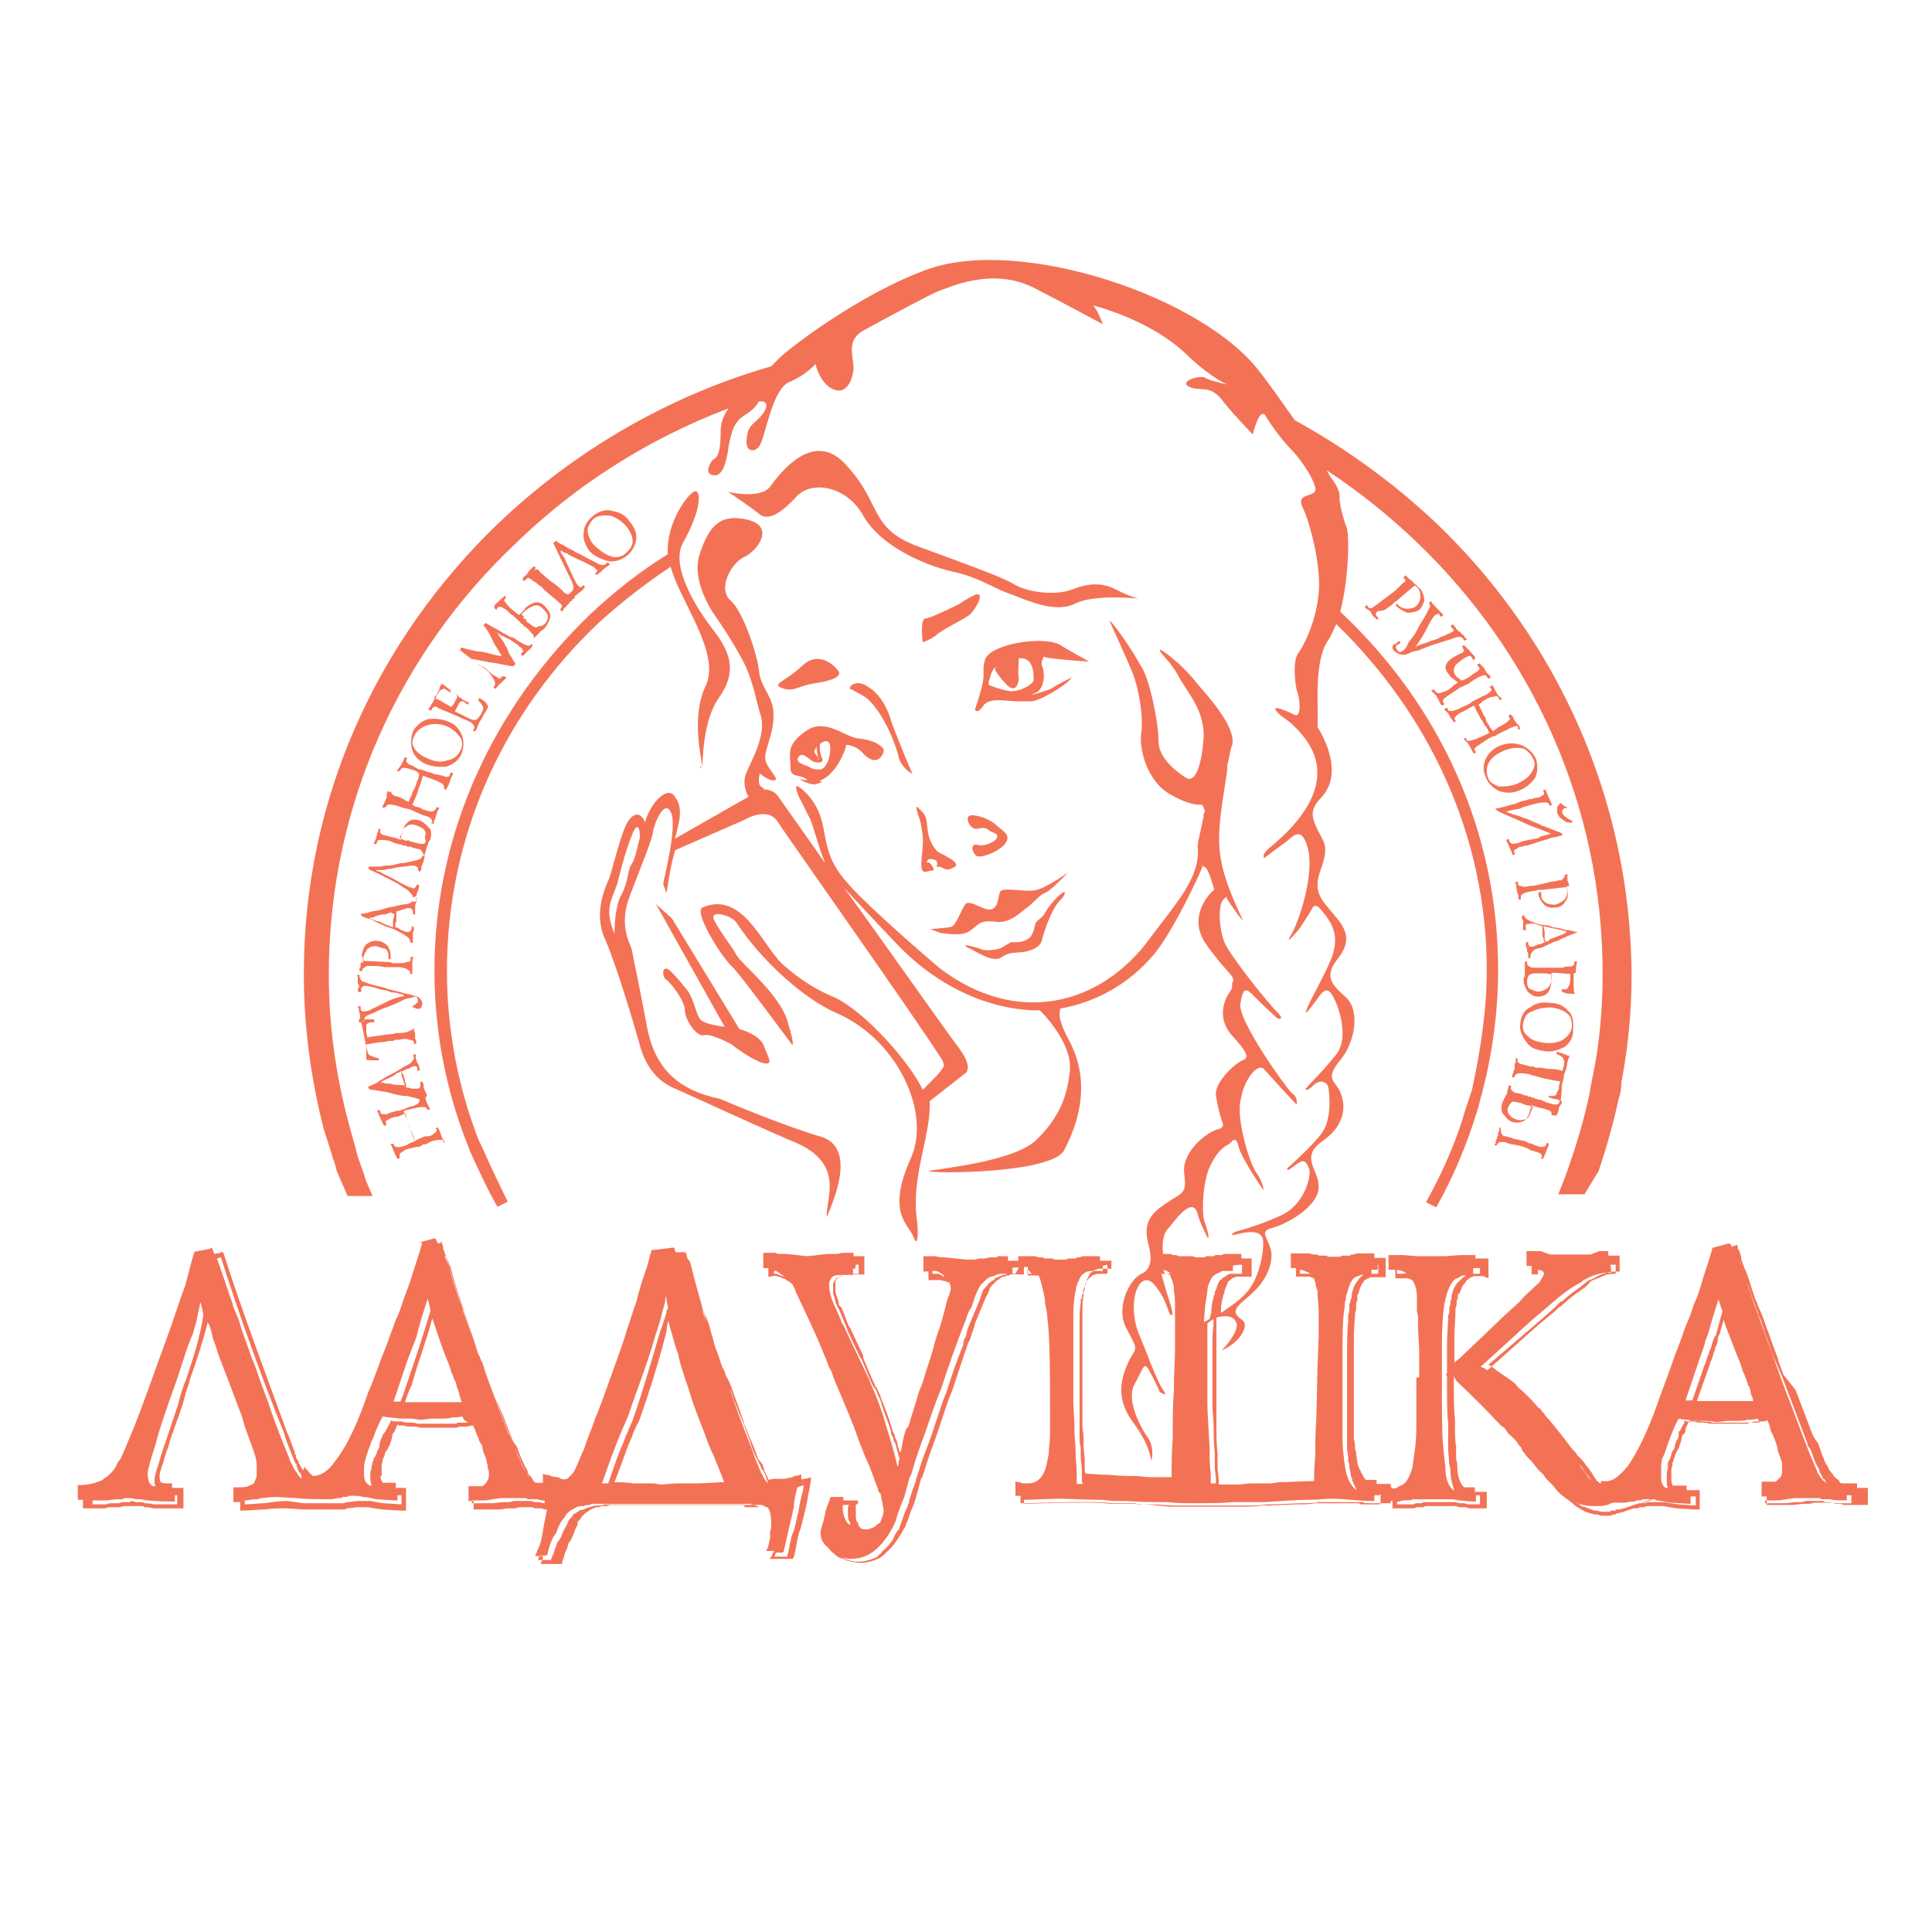 <?xml version="1.0" encoding="UTF-8"?> <!-- Generator: Adobe Illustrator 17.1.0, SVG Export Plug-In . SVG Version: 6.00 Build 0) --> <svg xmlns="http://www.w3.org/2000/svg" xmlns:xlink="http://www.w3.org/1999/xlink" id="Layer_1" x="0px" y="0px" viewBox="0 0 340.2 340.2" xml:space="preserve"> <g> <path fill="#F37256" d="M284.7,265.9l0.5-0.2l0,0L284.7,265.9z"></path> <path fill="#F37256" d="M52.6,259.1L52.6,259.1c0.4,0.4,0.5,0.7,0.5,1.1v0.2c-0.4-0.4-0.7-0.7-0.9-1.2c-0.4-0.4-0.5-0.7-0.7-1.2 c-0.4-0.5-0.5-1.1-0.7-1.6c-1.4-3.3-2.6-6.5-3.7-9.8c-0.7-1.9-1.4-3.7-1.9-5.3c-0.5-1.4-1.1-2.6-1.4-3.7c-0.5-1.4-1.2-3.2-1.8-5.3 l-0.5-1.2l-0.5-1.2v-0.2c-0.9-2.6-1.8-5.3-2.8-8.1l0.7-0.2c3.3,10.4,7,20.7,11.1,30.9c0.5,1.8,1.2,3.3,1.8,4.9l0.2,0.4l0.2,0.2 C52.2,258.2,52.4,258.6,52.6,259.1L52.6,259.1z M78.6,221.2l0.5,1.4l0.2,0.4c0.7,2.8,1.6,5.6,2.6,8.4c0.9,2.6,1.8,5.3,2.6,7.9 l0.4,0.5l0.9,2.6l1.2,3.2l1.6,3.7l1.6,4.2l0.4,0.7l0.4,0.5c0.4,1.2,0.7,1.9,1.1,2.8l0.2,0.4l0.2,0.4c0.4,0.5,0.5,1.1,0.5,1.2 c0.2,0.2,0.4,0.4,0.4,0.4c0.2,0.2,0.2,0.4,0.4,0.4v0.2c-0.2-0.2-0.4-0.4-0.5-0.4c-0.2-0.4-0.4-0.4-0.5-0.7 c-0.2-0.4-0.4-0.5-0.5-0.9c-0.4-0.4-0.5-1.2-1.1-2.1c-0.4-1.1-0.9-2.3-1.6-4c-1.2-3-2.1-5.6-3-7.9c-0.9-2.3-1.6-4.4-2.3-5.8 c-1.1-3.2-1.9-5.8-2.6-7.7l-0.5-1.1l-0.4-1.1c-0.5-1.6-1.2-3.5-1.8-6l-0.5-1.2l-0.2-0.4H78.6z M120.9,221.5l0.2,0.4l0.2,0.9 l0.2,0.5l0.4,1.6h0.2l0.2,1.1l0.4,1.2c0.5,1.8,1.1,3.5,1.6,5.3v0.4l0.2,0.4l0.2,0.4c0.4,1.1,0.5,1.9,0.9,3c0.4,0.7,0.5,1.6,0.7,2.3 c0.4,0.9,0.5,1.8,0.9,2.6l0.2,0.4l0.2,0.5l0.4,0.9l0.4,0.9l0.4,0.9c0.5,1.8,1.6,4,2.5,6.5l0.4,1.1l0.4,1.1c0.5,1.8,1.2,3,1.8,4.2 l0.2,0.5l0.4,0.5c0.2,0.5,0.5,1.1,0.5,1.4l0.2,0.4v0.2c0,0-0.2,0-0.2-0.2c-0.2-0.2-0.5-0.5-0.7-1.1c-0.4-0.5-0.7-1.6-1.4-3.2 c-0.5-1.6-1.4-3.7-2.3-6.1c-1.4-3.7-2.3-6.5-2.8-8.3l-0.5-0.9l-0.2-0.7c-0.5-1.9-1.2-3.5-1.8-5.1c-0.5-1.4-0.9-2.8-1.4-4 c-0.5-2.1-1.2-4.7-1.9-7.4l-0.4-1.6l-0.2-0.5L120.9,221.5z M133.9,260.7C133.9,260.5,133.9,260.5,133.9,260.7L133.9,260.7 L133.9,260.7z M140.4,261.9c0.5-0.2,0.7-0.2,1.1-0.4c0,0.7-0.2,1.4-0.4,2.1c-0.2,0.9-0.4,1.8-0.5,2.6c-0.4,1.2-0.5,2.8-1.1,4 c-0.4,1.2-0.5,2.6-0.9,3.9h-2.3l0.2-0.2c0-0.2,0-0.4,0.2-0.5h0.9h0.2l0.2-0.2c0.7-3.2,1.4-6,1.8-7.9 C139.8,264,140.2,262.8,140.4,261.9L140.4,261.9 M131.4,264.9h-6.5h-4.7h-3H111h-2.3h-0.4h-0.2h-0.9h-0.2c-0.4,0-0.7,0-1.1,0.2 h-0.4h-0.4h-0.2h-0.2c-0.4,0.2-0.5,0.2-0.7,0.2l-0.4,0.2h-0.2c-0.5,0.2-0.7,0.4-1.1,0.4h-0.2l-0.2,0.2c-0.4,0.2-0.5,0.4-0.9,0.5 c0,0.2-0.2,0.2-0.2,0.2v0.2l-0.2,0.2c-0.4,0.4-0.5,0.5-0.7,1.1v0.2h-0.2v0.2l-0.2,0.4c-0.4,0.5-0.5,1.2-0.9,1.9l-0.4,0.5l-0.2,0.4 v0.2c-0.2,0.4-0.4,0.9-0.5,1.4c-0.2,0.4-0.4,0.9-0.5,1.2h-2.3l0.2-0.4c0-0.2,0-0.4,0.2-0.4h0.9h0.2l0.2-0.2 c0.2-1.1,0.5-1.9,0.9-2.8l0.2-0.4l0.4-0.5c0.4-1.1,0.7-1.8,1.1-2.3c0.5-0.5,0.7-1.2,1.1-1.4c0.4-0.4,0.7-0.5,1.1-0.7 c0.5-0.4,0.9-0.4,1.6-0.4c0.4-0.2,0.5-0.2,1.1-0.2c0.2-0.2,0.5-0.2,0.5-0.2h2.1h2.8h6.1h3h4.9h6.3h2.1c0.5,0,1.1,0.2,1.6,0.4 c0.2,0,0.2,0.2,0.4,0.2c-0.2,0-0.4,0-0.5,0h-2.1V264.9z M117.7,232.6c0.2,0.9,0.5,1.9,0.9,3.3l0.4,1.4l0.5,1.4v0.2 c0.5,2.3,1.4,4.4,2.1,6.8c0.7,2.3,1.6,4.4,2.5,6.8c0.4,1.2,0.9,2.5,1.6,3.9c0.5,1.4,1.2,2.8,1.8,4.6h-0.7l-3.5,0.2h-3.9 c-1.2,0-2.1,0.2-3,0.2c-0.4,0-0.9-0.2-1.6-0.2h-3.3c-1.2-0.2-2.3-0.2-3.3-0.2c1.1-2.8,1.9-5.1,2.5-6.7l0.5-1.1l0.4-1.1l0.5-1.1V251 l0.4-0.7c1.9-5.3,3.5-10.5,4.9-16C117.4,233.8,117.5,233.1,117.7,232.6 M117.4,231c-0.4,1.2-0.7,2.3-1.1,3.3 c-1.6,5.3-3,10.4-4.9,15.8L111,251l-0.5,1.2l-0.4,0.9l-0.4,1.1c-0.9,1.9-1.6,4.2-2.6,7h-1.1c1.6-4.6,2.8-7.7,3.7-9.8l0.5-1.1 l0.4-0.9c0.9-2.8,1.8-5.1,2.6-7.4c0.7-2.1,1.4-4,1.9-5.8c0.5-1.8,1.1-3.3,1.4-4.6c0-0.4,0.2-0.5,0.2-0.9c0.4-1.1,0.5-1.9,0.5-2.5 c0.2,0.5,0.2,1.2,0.4,1.9v0.5C117.2,230.6,117.4,230.8,117.4,231 M95.9,264.7L95.9,264.7c-0.5,0-0.9-0.2-1.1-0.2h-0.2h-0.5H94 l-0.4-0.2h-0.4h-0.2H93h-0.2h-0.4H91h-0.5l-0.7,0.2h-1.2l-1.8,0.2h-3.7v-0.5h2.5c1.2-0.2,2.3-0.4,2.8-0.4h1.2h2.1h0.7 c0.2,0,0.4,0,0.5,0.2h0.2h1.6c0.4,0.2,0.7,0.2,1.2,0.2C95.9,264.3,95.9,264.5,95.9,264.7L95.9,264.7L95.9,264.7z M82.1,250.5H81 c-0.4,0-0.5,0-0.7,0.2H80h-0.2h-0.4h-1.1h-1.1h-0.9h-0.2h-0.5h-0.4h-0.9h-0.2h-0.2h-0.4c-0.5-0.2-0.9-0.2-1.2-0.2 c-0.5,0-1.2,0-1.6-0.2h-1.4l-0.4-0.2l-0.2,0.4l-0.4,0.7l-0.2,0.4l-0.2,0.4l-0.4,0.5l-0.2,0.5c-0.4,0.7-0.5,1.2-0.5,1.8 c-0.2,0.4-0.2,0.5-0.4,0.7c0,0.4-0.2,0.5-0.2,0.7c-0.2,0.4-0.2,0.4-0.4,0.5c0,0.4,0,0.4-0.2,0.7c0,0.4-0.2,0.7-0.2,1.1 c0,0.4-0.2,0.5-0.2,0.9v1.1c0,0.4,0.2,0.7,0.2,1.1h-0.4c0-0.2-0.2-0.2-0.4-0.4c-0.4-0.4-0.5-0.9-0.5-1.8v-1.1 c0-0.4,0.2-1.2,0.4-1.9c0.2-0.4,0.2-0.7,0.4-1.2c0.2-0.4,0.4-1.1,0.5-1.4c0.4-0.5,0.5-1.4,1.2-2.8l0.4-0.9l0.4-0.7 c0.7,0.2,1.8,0.2,3,0.4h1.8c0.7,0,1.4,0.2,1.9,0.2c0.5,0,1.4-0.2,1.9-0.2h1.8c0.5,0,1.2,0,1.8-0.2c0.5,0,1.2,0,1.8-0.2 c0.2,0.4,0.2,0.5,0.4,0.7C82.6,250.5,82.2,250.5,82.1,250.5 M71.7,243.5c-0.4,1.1-0.7,2.3-1.2,3.3h-1.2l2.6-7.7 c0.5-1.1,0.7-1.9,1.1-2.8c0.4-0.9,0.5-1.6,0.7-2.3c0.5-1.9,1.1-3.7,1.6-5.3c0.2,0.7,0.4,1.4,0.5,2.1 C74.5,235.2,73.1,239.4,71.7,243.5 M76.1,232.2l0.2,0.4c0.5,1.6,1.2,3.7,2.1,6.1l0.5,1.2l0.5,1.4v0.2c0.2,0.4,0.4,0.7,0.5,1.2 c0.2,0.4,0.5,0.9,0.5,1.4c0.2,0.5,0.5,1.2,0.5,1.6c0.2,0.5,0.2,0.7,0.4,1.2h-1.2h-1.6h-4.2h-3c0.4-1.1,0.7-2.1,1.2-3 C73.6,239.8,75.1,236.1,76.1,232.2 M70.7,263.3v1.6l-3.2-0.2l-1.2-0.2l-1.1-0.2h-2.1c-0.5,0-1.4,0.2-1.9,0.2 c-0.4,0-0.5,0.2-0.7,0.2H60h-6.5l-3-0.4c-1.4,0-2.6,0.2-3.9,0.4c-1.2,0-2.5,0.2-3.5,0.2v-0.7c0.7,0,1.2-0.2,1.8-0.2h0.5l0.5-0.2 h0.2c1.4-0.2,2.5-0.2,2.8-0.2l3.2,0.2c2.1,0.2,4.4,0.2,6.1,0.2c0.5,0,0.9-0.2,1.4-0.2H60l0.4-0.2h0.2c0.4,0,0.5,0,0.9-0.2h0.9 c0.5,0,0.9,0,1.6,0.2c0.5,0,1.4,0.2,2.3,0.4l3.2,0.2h0.5v-0.4v-0.5H70.7z M32.7,243.1l-0.2,0.4l-0.7,2.1l-0.5,1.9 c-1.1,3.2-1.9,5.8-2.6,7.7c-0.5,1.4-0.7,2.6-1.1,3.5c-0.2,0.9-0.4,1.4-0.4,1.8c0,0.5,0,0.9,0.2,1.2c0,0-0.2,0-0.4,0 c0,0-0.2,0-0.4-0.2c0,0,0-0.2-0.2-0.2c-0.2-0.4-0.4-0.9-0.4-1.9c0-0.5,0.5-2.3,1.4-5.1c0.7-2.8,2.1-6.8,3.9-11.8 c0.9-2.8,1.6-5.1,2.3-6.8l0.4-0.9c0-0.4,0.2-0.5,0.2-0.9c0.4-0.9,0.5-1.8,0.7-2.8c0.2-0.5,0.2-1.2,0.4-1.8c0.2,0.7,0.4,1.4,0.5,2.3 C35.2,235.6,34,239.2,32.7,243.1 M31.2,263.3v1.6H31h-3.7h-0.2c-0.7-0.2-1.2-0.2-1.6-0.2l-0.4-0.2h-0.4h-0.5h-0.2 c-0.4,0-0.5-0.2-0.9-0.2l-0.2,0.2h-0.4h-0.4c-0.4,0-0.7,0-1.2,0.2h-1.1c-0.5,0-0.7,0-1.1,0.2H18h-1.2h-0.5v-0.7c0.2,0,0.4,0,0.5,0 h2.1c1.1-0.2,1.9-0.2,2.6-0.2l0.5-0.2h0.4c0.5,0,0.9,0,1.6,0.2h0.4h0.4c0.7,0.2,2.6,0.4,5.6,0.4h0.4V264v-0.7 C30.5,263.3,30.8,263.3,31.2,263.3 M50.5,252.1c-3.7-10.2-7.7-20.7-11.1-31.3l-0.2-0.4l-0.4,0.2l-1.1,0.2c0-0.2-0.2-0.5-0.2-0.7 l-0.2-0.4l-0.4,0.2l-2.5,0.5h-0.2v0.2c-0.5,1.4-0.9,3.3-1.6,5.8c-0.9,2.3-1.8,5.3-3,8.6c-2.5,6.8-4.4,12.3-6,16.3 c-1.1,2.6-1.8,4.4-2.3,5.4c-0.2,0.4-0.2,0.5-0.4,0.5c0,0.2-0.2,0.4-0.2,0.4c-0.5,1.2-1.2,1.9-2.1,2.6c-0.2,0-0.4,0.2-0.5,0.4 c-1.2,0.5-2.5,0.9-4,0.9h-0.4v0.4v1.8v0.4h0.4c0.2,0,0.4,0,0.5,0v1.1v0.4h0.5h1.1h1.2h1.1c0.4-0.2,0.7-0.2,1.1-0.2h1.6 c0.4-0.2,0.7-0.2,1.1-0.2h0.5h0.4h0.9h0.2h0.4H25h0.2l0.2,0.2l0,0c0.4,0,0.9,0,1.6,0.2h0.5h3.7h0.2h0.4h0.5V265v-0.4v-1.8v-0.4 v-0.4h-0.5h-0.4c-0.4,0-0.7,0-1.1,0v-0.4v-0.4h-0.4c-0.7,0-1.2,0-1.6-0.2v-0.2V261c-0.2-0.4-0.2-0.7-0.2-1.2c0-0.4,0.2-0.9,0.4-1.6 c0.4-0.9,0.5-1.9,1.1-3.3c0.5-2.1,1.6-4.6,2.6-7.7l0.5-1.9l0.7-2.1v-0.2c1.2-3.3,2.3-6.7,3.2-10.2c0,0.2,0,0.2,0.2,0.4 c0.2,0.5,0.5,1.4,0.7,2.5c0.4,0.9,0.7,2.1,1.2,3.5c1.1,2.8,2.1,5.4,3.2,8.4l0.7,1.8l0.5,1.8c0.7,1.9,1.2,3.3,1.6,4.4 c0.4,1.2,0.5,1.9,0.5,2.3v2.1c-0.2,0.5-0.4,0.9-0.4,1.1c-0.2,0.2-0.5,0.4-0.7,0.4c-0.2,0-0.2,0.2-0.4,0.2c-0.5,0.2-1.2,0.2-2.1,0.2 h-0.5v0.4v1.8v0.4h0.5c0.2,0,0.4,0,0.7,0v1.1v0.4h0.4c1.4,0,2.6-0.2,3.9-0.2c1.4-0.2,2.6-0.2,3.9-0.2l3,0.2h6.3h0.7 c0.2,0,0.5,0,0.5-0.2c0.7,0,1.4-0.2,1.9-0.2h1.9l1.1,0.2l1.4,0.2l3.2,0.2H71h0.5V265v-0.4v-1.8v-0.4v-0.4H71h-0.4h-0.9v-0.5v-0.4 h-0.5h-1.8l0,0c-0.2-0.4-0.4-0.5-0.4-1.2h0.2v-1.1v-0.7c0-0.4,0.2-0.7,0.2-1.1c0.2-0.4,0.2-0.5,0.2-0.5c0.2-0.4,0.2-0.5,0.2-0.7 c0.2-0.2,0.2-0.4,0.4-0.5l0.2-0.5l0.2-0.2v-0.2c0.2-0.4,0.4-0.9,0.5-1.8l0.2-0.4v0.2l0.2-0.4l0.4-0.9l0.2-0.4V251H71 c0.5,0.2,1.1,0.2,1.6,0.2s0.9,0,1.4,0.2h0.2h0.4l0,0h0.9h0.4h0.5h0.2h0.9h1.1h1.1h0.4H80h0.4c0.4-0.2,0.5-0.2,0.9-0.2h0.9 c0.2,0,0.7-0.2,1.1-0.2c0.4,0.7,0.5,1.4,0.9,2.1c0,0.2,0.2,0.4,0.2,0.7c0.2,0.2,0.2,0.5,0.4,0.5c0.2,0.5,0.2,1.2,0.4,1.6 s0.4,0.9,0.5,1.4c0,0.4,0.2,0.7,0.2,1.1v0.2c0.2,0.4,0.2,0.7,0.2,0.9c0,0.7-0.2,1.2-0.4,1.4c0,0.2,0,0.2-0.2,0.2v0.2 c-0.4,0.2-0.5,0.4-0.5,0.4h-0.5h-1.6h-0.4v0.4v1.8v0.4h0.4h0.5v0.7v0.4v0.4h0.5H84h3.9l1.6-0.2h1.2l0.7-0.2h0.5h1.4h0.2h0.4H94 h-0.2l0.4,0.2h0.4h0.4h0.2h0.2c0.4,0.2,0.5,0.2,0.5,0.2h0.4l0,0c0,0.4-0.2,0.9-0.2,1.2c-0.4,1.6-0.5,3-0.9,4.6l-0.4,1.1 c-0.2,0.2-0.2,0.5-0.4,0.9l-0.2,0.4h0.5h0.9v0.4l-0.2,0.5l-0.2,0.5h0.4h3h0.4v-0.4c0.2-0.5,0.4-1.1,0.5-1.6 c0.2-0.4,0.5-0.9,0.5-1.4l0.2-0.4l0.4-0.5v-0.2c0.4-0.5,0.5-1.2,0.7-1.6l0.2-0.4l0.2-0.4V268c0.4-0.4,0.5-0.5,0.7-0.9l0.2-0.2 l0.2-0.2c0.2-0.2,0.5-0.4,0.5-0.5h0.2l0.2-0.2c0.4-0.2,0.5-0.4,0.9-0.4l0.2-0.2h0.4c0.2,0,0.5,0,0.7-0.2h0.2h0.2h0.2h0.4 c0.4-0.2,0.5-0.2,0.9-0.2h0.2h0.5h0.5h2.6h6.1h3h4.7h6.5h2.1c0.4,0,0.5,0.2,0.9,0.4h0.2l0.2,0.2l0,0c0.4,0.7,0.5,1.6,0.5,2.8 c0,0.4,0,0.7-0.2,1.4v0.4v0.4v0.2c-0.2,1.1-0.4,1.8-0.5,1.9l-0.2,0.4h0.5h0.9c0,0.2-0.2,0.2-0.2,0.4c-0.2,0.4-0.2,0.4-0.2,0.5 l-0.4,0.5h0.7h3h0.4l0.2-0.4c0.4-1.4,0.5-2.8,0.9-4.2c0.5-1.2,0.7-2.6,1.1-4c0.2-0.9,0.4-1.8,0.5-2.6c0.2-0.9,0.4-1.9,0.5-2.8v-0.4 l-0.5,0.2c-0.4,0-0.9,0.2-1.2,0.2c0-0.2,0-0.4,0-0.5v-0.4l-0.5,0.2c-0.5,0-0.9,0.2-1.4,0.4c-0.5,0-0.7,0.2-1.2,0.2h-1.4 c-0.4,0-0.7,0-1.2,0.2l-0.2-0.2v-0.2l-0.2-0.4c-0.2-0.4-0.5-1.1-0.7-1.9l-0.4-0.5l-0.4-0.5c-0.4-1.2-0.9-2.5-1.6-4l-0.4-1.1 l-0.5-1.1v-0.2c-0.9-2.8-1.8-4.9-2.3-6.5l-0.4-0.9l-0.4-0.7l-0.4-1.1l-0.4-0.7v-0.2l-0.2-0.2c-0.2-0.7-0.5-1.6-0.7-2.3 c-0.4-0.9-0.5-1.6-0.7-2.3c-0.4-1.2-0.5-2.1-0.9-3l-0.2-0.5l-0.2-0.4l-0.2-0.4c-0.5-1.6-0.9-3.2-1.4-4.9l-0.4-1.2l-0.4-1.1v-0.2 l-0.4-1.4v0.2l-0.5-1.6v-0.2l0,0l-0.2-0.4h-0.4h-0.4h-0.9l-0.2-0.4v-0.4h-0.4l-3.3,0.4h-0.4v0.2c-0.4,1.1-0.5,2.1-1.1,3.7 c-0.5,1.4-1.1,3.3-1.6,5.4c-0.5,1.2-0.9,2.8-1.6,4.7c-0.5,1.9-1.4,4.2-2.3,6.8c-1.6,4.4-2.6,7.4-3.3,8.8c-0.5,1.8-1.4,3.5-1.9,5.3 l-0.5,1.1l-0.5,1.2c-0.5,1.1-0.7,1.8-1.2,2.3c-0.2,0.2-0.2,0.2-0.4,0.4c-0.4,0.4-0.5,0.5-0.9,0.5c-0.4,0-0.7-0.2-1.2-0.2h0.5 l-0.4-0.2h-0.2c-0.5,0-1.2-0.2-1.6-0.4h-0.2h-0.2l-0.5-0.2v0.4v1.2h-0.5c-0.2,0-0.4,0-0.5,0c0,0,0,0-0.2,0s-0.4-0.2-0.5-0.4 c-0.2-0.2-0.2-0.4-0.4-0.4c-0.2-0.2-0.4-0.4-0.5-0.5v-0.2l-0.2-0.2c0,0-0.2-0.2-0.2-0.4c-0.2-0.2-0.4-0.4-0.4-0.4v-0.2 c-0.2-0.2-0.5-0.5-0.5-1.2l-0.2-0.4l-0.2-0.4c-0.4-0.7-0.7-1.6-1.2-2.8l-0.2-0.5l-0.4-0.7l-1.6-4.2l-1.4-3.7l-1.2-3.3l-0.9-2.5 l-0.2-0.2c-0.9-2.8-1.9-5.6-3-8.6c-0.9-2.8-1.8-5.6-2.6-8.6l-0.2-0.4l-0.4-1.1v-0.4l-0.2-0.4v-0.4H78l-0.9,0.4l-0.2-0.5l-0.2-0.4 h-0.4l-2.5,0.7h0.5v0.2c-0.5,1.9-1.1,3.5-1.6,5.1c-0.5,1.8-1.1,3.2-1.6,4.6c-0.4,1.2-0.7,2.3-1.4,3.7c-0.5,1.4-1.2,3.2-1.8,4.9 c-1.1,2.6-1.9,5.3-3,7.7l-0.5,1.4l-0.5,1.4c-1.6,4.2-3.2,7.4-4.9,9.5c-1.2,1.8-2.6,2.6-3.9,2.6c-0.2-0.2-0.5-0.4-0.7-0.7 c-0.2-0.2-0.4-0.5-0.5-0.5c-0.2-0.2-0.2-0.4-0.4-0.4v0.5h-0.2c-0.2-0.4-0.4-0.5-0.5-0.9l-0.2-0.2v-0.4c-0.4-0.4-0.5-0.5-0.5-1.1 l-0.2-0.2v-0.4C51.7,255.4,51.2,253.6,50.5,252.1"></path> <path fill="#F37256" d="M246.9,224.3h-0.5h-0.4v-0.7c0.4,0,0.5,0.2,0.9,0.2c0.4,0.2,0.5,0.2,0.7,0.4L246.9,224.3L246.9,224.3z M260.6,222.7v1.6h-0.2h-0.2h-0.2h-0.5h-0.5h-0.2c-0.2,0.2-0.4,0.2-0.7,0.2v0.2H258c0,0-0.2,0.2-0.4,0.2c-0.2,0.2-0.2,0.4-0.4,0.4 c-0.2,0.2-0.2,0.4-0.4,0.4c-0.5,0.5-0.9,1.2-1.2,2.5v0.4c0,0.2-0.2,0.4-0.2,0.4v0.2v0.2c0,0.4,0,0.4-0.2,0.7v0.9 c0,0.4-0.2,0.5-0.2,0.7c0,1.6-0.2,3.3-0.2,5.3v3.2v1.6l-0.2,0.2l0.2,0.4v1.2v0.4c0,2.6,0,4.9,0.2,6.7v1.1v3.5l0.2,2.6 c0.2,0.5,0.2,1.1,0.2,1.1c0,1.4,0.4,2.6,0.7,3.5c-1.1-0.7-1.6-2.1-1.6-4.4c0-0.2-0.2-1.2-0.4-3.7c-0.2-2.1-0.2-6.1-0.2-11.4v-3.2 v-3.2c0-2.8,0.2-5.3,0.4-6.8c0-0.4,0.2-0.5,0.2-0.9s0.2-0.5,0.2-0.7v-0.2c0.4-1.2,0.9-2.3,1.6-2.8c0.2,0,0.4-0.2,0.5-0.2 c0.4-0.2,0.5-0.4,0.9-0.4h0.2h0.4c0.2,0,0.2,0.2,0.4,0.2h0.2h0.5V224v-0.7h1.2L260.6,222.7L260.6,222.7z M270.8,223.6 c0.4,0,0.7,0.2,0.7,0.2h0.2v0.2c0.2,0.2,0.2,0.2,0.2,0.4h-1.1V223.6z M283.6,222.7h0.9v1.6c-0.5,0-1.1,0-1.8,0.2 c-0.2,0.2-0.4,0.2-0.5,0.2c-0.5,0.4-1.6,0.5-2.3,1.1l-0.2,0.2h0.2c-0.2,0.2-0.4,0.2-0.5,0.4c-0.2,0.2-0.4,0.4-0.5,0.4 c-0.2,0.2-0.5,0.4-0.5,0.4c-1.1,0.7-2.3,1.6-3.5,2.8l-0.4,0.2l-0.7,0.7l-2.8,2.3l-9.1,8.1c-0.2-0.2-0.4-0.2-0.5-0.4 c-0.4,0-0.5-0.2-0.5-0.2h-0.2l9.1-8.3c2.3-1.9,3.5-3,3.9-3.3c1.6-1.4,3.3-2.6,4.7-3.3c0.4-0.4,0.5-0.4,0.7-0.5 c1.6-0.9,3-1.2,4.2-1.2h0.4v-0.4L283.6,222.7L283.6,222.7z M271.7,250.3c0-0.2-0.2-0.2-0.2-0.4 C271.5,249.9,271.5,249.9,271.7,250.3L271.7,250.3 M272.4,251c1.4,1.6,2.6,3.3,4.2,5.3l0.5,0.5l0.5,0.7l0.4,0.4l0.5,0.4 c0.5,0.9,1.2,1.6,1.8,2.5l0,0c-0.4-0.4-0.7-0.7-1.1-1.4c-0.9-1.1-1.6-2.1-2.6-3.3l-0.5-0.5l-0.5-0.7c-1.2-1.6-2.5-3-3.5-4.4 C272.2,250.8,272.2,250.8,272.4,251 M306.1,221.2l0.5,1.4v0.4l0.4,1.2l0.4,1.1l0.4,0.9c0.5,1.6,0.9,2.8,1.4,4v0.4h0.2v0.2l0.2,0.5 v0.2l0.5,1.1c0.4,1.2,0.7,2.3,1.2,3.5c0.4,1.1,0.7,2.3,1.4,3.7l0.2,0.5l1.1,2.6l1.2,3.2l1.4,3.7l1.6,4.2l0.2,0.7l0.4,0.5 c0.5,1.2,0.7,2.1,1.1,2.8c0.4,0.5,0.5,1.1,0.5,1.2c0.2,0.4,0.4,0.5,0.5,0.9c0,0.2,0.2,0.4,0.4,0.4c0,0.2,0.2,0.4,0.2,0.4v0.2 c-0.2-0.2-0.4-0.4-0.5-0.4c-0.2-0.4-0.4-0.4-0.5-0.7c-0.2-0.4-0.5-0.5-0.5-0.9c-0.2-0.5-0.5-1.2-0.9-2.1c-0.5-1.1-0.9-2.3-1.6-4 c-1.1-3-2.1-5.6-3-7.9c-0.9-2.3-1.6-4.4-2.1-5.8c-1.2-3.2-2.1-5.8-2.8-7.7l-0.4-1.1l-0.4-1.1c-0.5-1.6-1.2-3.5-1.9-6l-0.5-1.2v-0.4 L306.1,221.2z M326,263.3v1.4h-1.2h-1.1h-0.2h-0.2H323c-0.4,0-0.5-0.2-0.9-0.2h-0.5h-0.2l-0.4-0.2h-0.5h-0.2l0,0H320h-1.4h-0.4 h-0.2l-0.7,0.2h-1.2l-1.6,0.2h-3.7v-0.5h2.5c1.4-0.2,2.3-0.4,3-0.4h1.1h2.1h0.7c0.2,0,0.5,0,0.5,0.2h1.6c0.5,0.2,1.6,0.2,2.5,0.2 h0.4v-0.4v-0.5H326z M309.5,250.5h-0.9c-0.4,0-0.5,0-0.9,0.2h-0.2h-0.4H307h-1.2h-0.9H304h-0.4h-0.5h-0.4h-0.7h-0.2h-0.4h-0.4 c-0.4-0.2-0.7-0.2-1.2-0.2c-0.5,0-1.1,0-1.6-0.2H297l-0.4-0.2v0.4l-0.4,0.7l-0.2,0.4l-0.2,0.4h-0.2v0.9l-0.2,0.5 c-0.4,0.5-0.5,1.2-0.5,1.4v0.2l-0.2,0.2l-0.4,0.7c0,0.4,0,0.5-0.2,0.7c0,0.4-0.2,0.4-0.2,0.5c-0.2,0.4-0.2,0.5-0.2,0.7v0.4v0.4 c-0.2,0.4-0.2,0.9-0.2,1.2v1.1c0,0.4,0,0.7,0.2,1.1h-0.4c-0.2-0.2-0.4-0.2-0.4-0.4c-0.4-0.4-0.4-0.9-0.4-1.8v-1.1 c0-0.5,0-1.2,0.2-1.9c0.2-0.4,0.4-0.7,0.5-1.2c0.2-0.4,0.4-1.1,0.5-1.4c0.2-0.5,0.5-1.4,1.1-2.8l0.4-0.9l0.4-0.7 c0.9,0.2,1.8,0.2,3,0.4h1.9c0.5,0,1.4,0.2,1.9,0.2c0.5,0,1.2-0.2,1.9-0.2h1.6c0.5,0,1.2,0,1.8-0.2c0.5,0,1.2,0,1.8-0.2 c0.2,0.4,0.2,0.5,0.4,0.7C310,250.5,309.6,250.5,309.5,250.5 M303.5,232.4L303.5,232.4c0.5,1.6,1.4,3.7,2.3,6.1l0.5,1.2l0.5,1.4 v0.2c0.2,0.4,0.4,0.7,0.5,1.2c0.2,0.4,0.4,0.9,0.5,1.4c0.4,0.5,0.5,1.2,0.5,1.6c0.2,0.4,0.4,0.7,0.4,1.2h-1.1h-1.8h-4.2h-2.8 l2.3-6.5v-0.2c0.4-0.7,0.5-1.2,0.7-1.9l0.2-0.4v-0.4c0.4-0.5,0.5-1.2,0.5-1.8l0.2-0.4l0.2-0.4v-0.2 C303,234.1,303.3,233.3,303.5,232.4 M301,234.1c0.5-1.9,1.1-3.7,1.6-5.3c0.2,0.5,0.4,1.4,0.7,2.1c-0.4,1.4-0.7,2.6-1.1,4v0.2 l-0.2,0.2l-0.2,0.4c-0.2,0.4-0.4,1.1-0.5,1.6l-0.2,0.4L301,238c-0.2,0.7-0.5,1.2-0.7,2.1l-0.2,0.4l-2.1,6.1h-1.2l2.6-7.7 c0.4-1.1,0.7-1.9,0.9-2.8C300.5,235.6,300.8,234.8,301,234.1 M260.6,263.3v1.6h-0.2h-1.2h-0.4c-0.4,0-0.5,0-0.9-0.2H257l-0.7-0.2 h-5.4h-0.2l-0.4,0.2h-0.2h-0.7c-0.2,0-0.5,0.2-0.5,0.2h-0.2h-0.2h-0.2h-0.7h-1.6v-0.5h0.4c0.5-0.2,0.7-0.2,1.1-0.2 c0.5,0,0.9,0,1.4-0.2h0.4h0.4h5.4h0.7l1.1,0.2c0.7,0,1.6,0.2,2.6,0.2h0.4V264v-0.7H260.6z M249.4,242.6v2.3v2.1v0.7v0.9v0.9 c0,1.9,0,3.9-0.2,5.3c-0.2,1.6-0.4,2.8-0.5,3.7c-0.5,1.4-0.9,2.5-1.8,3c-0.2,0-0.4,0.2-0.5,0.2c-0.4,0.2-0.5,0.4-0.9,0.4 c-0.2,0-0.4,0-0.5-0.2h-0.2l-0.5-0.2v0.4v1.8v0.4h0.4h0.5v0.5v0.4v0.4h0.5h0.4h1.6h0.7h0.2h0.2c0.4,0,0.5-0.2,0.7-0.2h0.7h0.4 l0.4-0.2h5.4l0.5,0.2h0.2h0.9h0.2c0.2,0.2,0.5,0.2,0.9,0.2h0.2h1.4h0.2h0.4h0.5v-0.4v-0.4v-1.2v-0.4v-0.5H261h-0.4h-0.9v-0.4v-0.4 h-0.4h-1.1c-0.2,0-0.2,0-0.4,0c-0.7-0.7-1.2-1.9-1.2-3.9c0,0,0-0.4-0.2-1.1v-2.3c-0.2-0.9-0.2-2.1-0.2-3.5v-1.1 c-0.2-1.8-0.2-4-0.2-6.7v-0.4v-0.4l-0.2-0.2h0.2l0,0v0.2l0.2,0.2l0.2,0.4c2.6,2.5,4.9,4.7,7,7c0.5,0.4,0.9,1.1,1.4,1.2 c0.4,0.5,0.7,1.1,1.1,1.4c0.5,0.4,0.9,0.9,1.2,1.2l0.2,0.4l0.2,0.2c0.2,0.2,0.4,0.4,0.5,0.7v0.2c0.4,0.4,0.5,0.5,0.7,0.9l0,0 l0.2,0.2c0.2,0.2,0.4,0.5,0.7,0.7c0.2,0.4,0.5,0.5,0.7,0.9c0.4,0.5,0.7,0.9,1.1,1.2c0.2,0.2,0.2,0.2,0.4,0.4 c0.2,0.4,0.5,0.7,0.7,0.9c0.7,0.7,1.2,1.2,1.6,1.8l0.4,0.4l0.4,0.4c0.7,0.5,1.6,1.2,2.1,1.6c0.2,0.2,0.4,0.4,0.5,0.4 c0.2,0.2,0.4,0.2,0.5,0.4h0.2l0.2,0.2l0.4,0.2c0.7,0.4,1.4,0.5,2.1,0.7h0.5c0.4,0.2,0.5,0.2,0.9,0.2h0.4h0.5h0.5l0.2-0.2h0.5 l0.2-0.2h0.2h0.2l0.4-0.2h0.2l2.6-0.9h-0.5c-1.2,0-1.6,0.2-2.6,0.4h-0.4h-0.2v0.2h-0.2h-0.7v0.2h-0.5h-0.5h-0.2 c-0.4,0-0.7,0-1.1-0.2h-0.5c-0.5-0.2-1.2-0.4-1.9-0.7h-0.2l-0.4-0.2l-0.2-0.2c0,0-0.2,0-0.4-0.2c1.1,0.4,2.1,0.5,3.2,0.5h1.1 c0.4,0,0.7-0.2,1.1-0.2c0.4-0.2,0.7-0.4,1.1-0.4h0.2h1.6c0.5,0,0.9-0.2,1.4-0.2h0.4l0.4-0.2c0.5,0,0.7,0,1.1-0.2h0.7 c0.4,0,0.5,0,0.7,0l-2.6,1.1h0.2l2.8-1.1c0.2,0,0.4,0,0.5,0.2c0.5,0,1.4,0.2,2.5,0.4l3.2,0.2h0.4v-0.4v-0.9h0.9v1.6l-3-0.2 l-1.4-0.2l-1.1-0.2h-0.4l0,0h-1.1h-0.7h-0.2h-0.5l-0.5,0.2h-0.2h-0.4h-0.4c-0.2,0-0.5,0.2-0.7,0.2l0,0l-2.6,0.9 c0.5-0.2,1.1-0.2,1.9-0.2h0.2h0.5c0.4,0,0.5,0,0.7-0.2h0.4h0.4l0.5-0.2h0.5h0.7h1.1h0.2h0.2h0.2l1.1,0.2l1.2,0.2l3.3,0.2h0.4h0.4 v-0.4v-0.4v-1.8v-0.4v-0.4h-0.4H298H297v-0.4v-0.4h-0.4h-1.9h-0.2v-0.2c-0.2-0.4-0.2-0.5-0.2-1.1v-1.1c0-0.4,0-0.7,0.2-1.2v-0.4 l0.2-0.4c0-0.4,0-0.4,0.2-0.5c0-0.4,0-0.4,0.2-0.7c0-0.2,0.2-0.4,0.2-0.5l0.4-0.7v-0.2c0.2-0.4,0.4-0.9,0.5-1.8l0.4-0.4l0.2-0.4 v-0.4l0.4-0.9l0.2-0.4l0.2-0.2h1.1c0.5,0.2,1.1,0.2,1.6,0.2c0.4,0,0.7,0,1.2,0.2h0.4h0.4h0.2h0.7h0.4h0.5h0.4h0.9h0.9h1.2h0.2h0.4 h0.2c0.4-0.2,0.5-0.2,0.9-0.2h0.9c0.4,0,0.7,0,1.1-0.2c0.4,0.7,0.5,1.4,0.7,2.1c0.2,0.2,0.2,0.4,0.4,0.7c0,0.2,0.2,0.5,0.2,0.5 c0.2,0.5,0.4,1.2,0.5,1.6c0,0.4,0.2,0.9,0.4,1.4c0.2,0.4,0.2,0.7,0.4,1.1v0.2v0.9c0,0.7,0,1.2-0.2,1.4l-0.2,0.2 c0,0.2-0.2,0.2-0.2,0.2c-0.2,0.2-0.4,0.4-0.5,0.5h-0.5h-1.6h-0.4v0.4v1.8v0.4h0.4h0.5v0.7v0.4v0.4h0.4h0.5h3.7l1.8-0.2h1.2l0.7-0.2 h0.4h1.4h0.4h0.4h0.2h0.4l0.5,0.2h0.2h0.4h0.2h0.2h0.2c0.2,0.2,0.4,0.2,0.5,0.2h0.2h0.4h0.2h1.1h1.4h0.4h0.4V265v-0.4v-1.8v-0.4 v-0.4h-0.4h-0.4h-1.1v-0.4v-0.4h-0.4h-1.6c-0.2,0-0.4,0-0.5,0c0,0,0,0-0.2,0s-0.4-0.2-0.4-0.4c-0.2-0.2-0.4-0.4-0.5-0.4 c-0.2-0.2-0.4-0.4-0.4-0.4l-0.2-0.2v-0.2c-0.2,0-0.2-0.2-0.4-0.4c-0.2-0.2-0.2-0.4-0.4-0.4v-0.2c0-0.2-0.2-0.4-0.4-0.7 c-0.2-0.4-0.4-0.7-0.5-1.2c-0.4-0.7-0.5-1.6-1.1-2.8l-0.4-0.5l-0.4-0.7l-1.6-4.2l-1.4-3.7L314,242l-0.9-2.5v-0.2 c-0.5-1.4-1.1-2.8-1.6-4.4c-0.5-1.2-0.9-2.5-1.2-3.3l-0.4-0.9l-0.2-0.4l-0.4-1.1l-0.2-0.4c-0.4-1.1-0.7-2.1-1.2-3.7l-0.4-1.1 l-0.4-0.9l-0.5-1.4v-0.4l-0.4-1.2l-0.2-0.2v-0.4l-0.2-0.4h0.2l-0.4,0.2l-0.7,0.2l-0.2-0.5V219h-0.5l-2.5,0.7h-0.2v0.2 c-0.5,1.9-1.1,3.5-1.6,5.1c-0.5,1.8-0.9,3.2-1.6,4.6c-0.4,1.2-0.7,2.3-1.4,3.7c-0.5,1.4-1.1,3.2-1.8,4.9c-0.9,2.6-1.9,5.3-2.8,7.7 l-0.5,1.4l-0.5,1.4c-1.6,4.2-3.2,7.4-4.7,9.5c-1.6,1.9-2.8,2.8-4.2,2.6h-0.5v0.4h-0.2c-0.2-0.2-0.2-0.4-0.5-0.4 c-0.2-0.4-0.5-0.7-0.7-1.1c-0.5-0.9-1.2-1.6-1.8-2.5l-0.4-0.4l-0.5-0.5l-0.5-0.7l-0.5-0.5c-1.6-2.1-2.8-3.7-4.2-5.3 c-0.4-0.4-0.5-0.5-0.7-0.9c-0.4-0.4-0.5-0.5-0.7-0.9h-0.2c-1.2-1.4-2.5-2.8-3.7-3.7c-0.2-0.4-0.4-0.4-0.5-0.7 c-0.4-0.2-0.5-0.4-0.7-0.5c-0.9-0.7-1.8-1.2-2.6-1.8c-0.2-0.2-0.4-0.4-0.5-0.4c-0.2-0.2-0.4-0.2-0.5-0.4l-0.4-0.2l9-7.7l2.6-2.3 l1.1-1.1h0.2c1.2-1.1,2.3-1.9,3.3-2.6c0.2-0.2,0.5-0.4,0.5-0.4c0.2-0.2,0.5-0.4,0.5-0.4c0.2-0.2,0.5-0.4,0.5-0.4h0.2 c0.9-0.4,1.6-0.9,2.3-1.1c0.2,0,0.4,0,0.4-0.2c0.5,0,0.9-0.2,1.4-0.2h0.2h0.4h0.5v0.2v-0.4v-1.8v-0.4v-0.4h-0.5h-0.4h-0.9h-0.2 v-0.4v-0.4h-0.4h-0.9c-0.2,0-0.5,0-0.7,0.2c-0.4,0-0.5,0.2-1.1,0.4h-3.3h-3.9c-0.4-0.2-0.5-0.2-0.5-0.2l-1.1-0.4h-2.1h-0.4v0.4v1.8 v0.4h0.4h0.5v0.7v0.4v0.4h0.5h0.4h1.2c0,0.4-0.4,0.7-0.7,1.4c-0.2,0.2-0.4,0.4-0.5,0.4c-0.2,0.2-0.4,0.4-0.5,0.5 c-0.5,0.5-1.6,1.4-2.6,2.6c-1.2,1.1-2.6,2.3-4.2,3.9l-6.3,6l-0.9,0.7v-0.9v-3.2c0-1.9,0.2-3.7,0.2-5.3c0-0.4,0.2-0.5,0.2-0.9v-0.4 v-0.2c0.2-0.2,0.2-0.4,0.2-0.5v-0.2v-0.2c0-0.2,0.2-0.4,0.2-0.4v-0.2v-0.2V228c0.4-0.9,0.5-1.6,1.1-2.1c0-0.2,0.2-0.2,0.2-0.4 c0.2-0.2,0.4-0.2,0.4-0.2v-0.2c0.2,0,0.2,0,0.4-0.2h0.2c0,0,0.2-0.2,0.4-0.2h0.2h0.2h0.2h0.5h0.2h0.2l0.5,0.2l0.5,0.2v-0.5v-0.4 v-1.9V222v-0.4h-0.5h-0.9h-0.9v-0.4V221h-0.4h-2.3l-2.6,0.2h-4.9l-2.6-0.2h-2.1h-0.4v0.4v1.8v0.4h0.4h0.4h0.4v0.7v0.4v0.4h0.5h0.4 h0.4h0.5h0.5c0.2,0.2,0.5,0.2,0.5,0.2c0.2,0.2,0.2,0.2,0.4,0.4c0,0.2,0.2,0.4,0.2,0.5c0.2,0.5,0.4,1.2,0.4,2.1v2.5l0.2,1.1v1.2v0.4 c0,1.4,0.2,3,0.2,4.6v4.4L249.4,242.6L249.4,242.6z"></path> <path fill="#F37256" d="M275.2,183.1c-0.9,0.5-2.1,0.7-3.5,0.5c-1.2-0.2-2.1-0.5-2.6-1.1c-0.7-0.5-1.1-1.2-0.9-2.3 c0.2-0.9,0.5-1.8,1.6-2.1c0.9-0.5,2.1-0.7,3.3-0.7c1.6,0.2,2.6,0.7,3.2,1.4c0.4,0.5,0.5,1.2,0.5,2.1 C276.6,181.8,276.1,182.5,275.2,183.1 M276.1,178c-0.7-0.9-1.8-1.4-3.2-1.4c-1.2-0.2-2.5,0-3.3,0.7c-1.2,0.5-1.8,1.6-1.9,3 c-0.2,1.2,0.4,2.3,1.1,3.2c0.7,1.1,1.8,1.4,3.3,1.6c1.2,0.2,2.3-0.2,3.3-0.7c1.1-0.7,1.6-1.8,1.6-2.8 C277.1,179.9,277,178.7,276.1,178"></path> <path fill="#F37256" d="M276.4,156c-0.2-0.2-0.2-0.4-0.2-0.4c0-0.2,0-0.4-0.2-0.5v-0.7v-0.5l-0.5,0.2c0,0.4,0,0.5-0.2,0.5 c-0.2,0.4-0.4,0.4-0.5,0.4c-0.5,0-0.9,0.2-1.2,0.2c-0.4,0-0.9,0.2-1.8,0.4l-1.9,0.4h-0.5c-0.7,0.2-1.2,0.2-1.6,0 c-0.4,0-0.5-0.2-0.5-0.4v-0.4l-0.5,0.2c0,0.2,0.2,0.4,0.2,0.4v0.4l0.2,1.1c0.2,0.2,0.2,0.5,0.2,1.1h0.4v-0.4c0-0.4,0.2-0.5,0.5-0.7 c0.4-0.2,0.7-0.2,1.6-0.4c0.2,0,0.5,0,0.9-0.2h0.7l4.4-0.5v0.4c0.2,0.7,0,1.2-0.4,1.8c-0.5,0.4-0.9,0.7-1.6,0.9 c-0.5,0-1.2,0-1.8-0.4c-0.5-0.4-0.7-0.7-0.7-1.2v-0.2v-0.4h-0.5v0.5c0.2,0.7,0.5,1.2,1.1,1.8c0.5,0.4,1.2,0.5,1.9,0.4 c0.7,0,1.4-0.4,1.6-0.9c0.5-0.5,0.7-1.2,0.5-2.1c0,0,0-0.4-0.2-0.5l0,0C275.7,156,276.4,156,276.4,156z"></path> <path fill="#F37256" d="M275,164.6c-0.5,0.2-1.1,0.4-1.8,0.7c-0.2,0-0.5,0.2-0.5,0.4c-0.4,0-0.5,0.2-0.5,0.2s0-0.2-0.2-0.4v-0.4 v-0.9c0-0.4-0.2-0.7-0.2-1.1l1.8,0.4c0.5,0,0.7,0.2,1.1,0.2c0.5,0.2,0.9,0.2,1.2,0.4C275.7,164.3,275.4,164.4,275,164.6 M277.5,164.1c-0.7-0.2-1.6-0.4-2.1-0.4c-0.5-0.2-1.1-0.4-1.9-0.4c-0.7-0.4-1.6-0.4-2.3-0.5c-1.9-0.5-2.8-1.1-2.8-1.6H268v0.5 c0,0.2,0.2,0.4,0.2,0.4v0.4v0.4v0.4v0.5h0.5v-0.5c-0.2-0.2,0-0.4,0-0.4c0-0.2,0.2-0.2,0.5-0.2h0.2c0.4-0.2,0.5,0,1.1,0 c0.2,0.2,0.5,0.2,1.1,0.4v0.7v0.7c0,0.4,0,0.4,0.2,0.7c0,0.2,0,0.4,0.2,0.7c-0.5,0.2-0.7,0.4-1.2,0.4c-0.2,0.2-0.4,0.2-0.5,0.2 c-0.2,0.2-0.4,0.2-0.5,0.2h-0.5c0-0.2,0-0.2-0.2-0.4v-0.4h-0.4v0.7c0.2,0.4,0.2,0.7,0.2,0.9c0.2,0.4,0.2,0.4,0.2,0.5v0.7h0.4v-0.4 c0-0.4,0.2-0.5,0.5-0.9c0.2-0.2,0.5-0.4,1.4-0.5c1.2-0.5,2.1-1.1,2.8-1.2c0.9-0.5,1.6-0.7,1.9-0.9c0.5-0.2,1.1-0.4,1.8-0.7 L277.5,164.1z"></path> <path fill="#F37256" d="M264.2,198.5c-0.2,0-0.2,0.2-0.2,0.4c0,0.2,0,0.4-0.2,0.5v0.4v0.2c-0.2,0.2-0.2,0.2-0.2,0.4 c0,0,0,0.2-0.2,0.4v0.4c-0.2,0.2-0.2,0.4-0.2,0.5h0.4v-0.2c0.2-0.2,0.4-0.4,0.5-0.4h0.9c0.4,0.2,0.5,0.2,1.1,0.4 c0.5,0,1.1,0.2,2.1,0.4c0,0,0.4,0.2,0.5,0.2c0.4,0.2,0.5,0.2,0.7,0.4c0.7,0.2,1.4,0.4,1.6,0.5c0.5,0.2,0.5,0.4,0.5,0.7l-0.2,0.2 l0.4,0.2l0.2-0.5l0.2-0.4l0.4-1.1l0.2-0.4v-0.4h-0.4v0.2c-0.2,0.4-0.4,0.4-0.5,0.4c-0.4,0.2-0.7,0-1.4-0.2 c-0.5-0.2-0.7-0.4-1.2-0.4c-0.4-0.2-0.5-0.4-0.9-0.4l-1.8-0.4c-0.9-0.4-1.6-0.4-1.8-0.5c-0.2-0.2-0.4-0.4-0.4-0.7V199L264.2,198.5z "></path> <path fill="#F37256" d="M275,191.1c0.2-0.7,0.4-1.2,0.4-1.8c0.2-0.5,0.4-1.1,0.5-1.6c0-0.4,0.2-1.1,0.5-1.8c-0.2,0-0.5,0-0.7-0.2 c-0.5-0.2-1.1-0.4-1.6-0.5v0.4c0.5,0.2,1.1,0.5,1.2,0.9c0.2,0.4,0.2,0.9,0,1.4l-0.2,0.7c-0.4-0.2-1.2-0.4-2.6-0.4 c-0.4,0-0.7-0.2-1.4-0.2V188h-0.5c-0.2,0-0.4,0-0.5-0.2h-0.2h-0.2h-0.2c-0.7-0.2-1.4-0.4-1.6-0.4c-0.5-0.2-0.7-0.4-0.7-0.7 c0-0.2,0.2-0.2,0.2-0.2l-0.5-0.2v0.5c0,0.4,0,0.4-0.2,0.5v0.4v0.4v0.2l-0.2,0.2v0.4c0,0-0.2,0.2-0.2,0.4v0.4h0.4v-0.2 c0.2-0.4,0.5-0.5,0.9-0.5c0.5,0,1.1,0,1.8,0.2c0,0,0.2,0,0.5,0.2c0.5,0,0.7,0.2,0.9,0.2c0,0,0.5,0.2,1.6,0.4 c1.1,0.2,1.8,0.4,2.3,0.4l-0.2,0.9v0.4c-0.2,0.4-0.4,0.7-0.4,0.9c-0.2,0.4-0.5,0.4-0.9,0.4c-0.4,0-0.5,0-0.5-0.2v0.4 c0.5,0.2,1.1,0.4,1.6,0.4c0.4,0.2,0.4,0.2,0.5,0.2C275,192.5,275,192,275,191.1"></path> <path fill="#F37256" d="M262.2,134.2c0.5-0.9,1.6-1.6,2.8-2.1c1.4-0.5,2.6-0.5,3.5-0.2c0.5,0.4,1.1,0.9,1.4,1.6 c0.5,0.7,0.4,1.6-0.2,2.5c-0.5,0.9-1.6,1.6-2.8,2.1c-1.2,0.4-2.1,0.4-3,0.4c-0.9-0.4-1.6-0.7-1.9-1.6 C261.7,136,261.7,135.1,262.2,134.2 M264,139.3c1.2,0.4,2.5,0.4,3.7-0.2c1.1-0.4,1.9-1.2,2.6-2.1c0.5-1.1,0.5-2.1,0.2-3.3 c-0.5-1.2-1.6-2.1-2.6-2.5c-1.2-0.4-2.3-0.4-3.5,0c-1.2,0.4-2.1,1.2-2.6,2.1c-0.7,1.2-0.7,2.3-0.2,3.5 C262,137.9,262.9,138.8,264,139.3"></path> <path fill="#F37256" d="M269.8,195.2c-0.2,0.7-0.5,1.2-0.7,1.6c-0.5,0.4-1.2,0.5-1.9,0.4c-0.5-0.2-1.1-0.4-1.4-0.9 c-0.4-0.4-0.4-0.9-0.2-1.4c0.2-0.4,0.4-0.7,0.7-0.9c0.2,0,0.7,0,1.2,0.2h0.2c0.2,0,0.4,0.2,0.5,0.2c0.2,0,0.4,0.2,0.5,0.2h0.2h0.2 l0.4,0.2h0.4l0.5,0.2C269.8,194.8,269.8,195,269.8,195.2 M274,196.6l0.2-0.4l0.2-0.5l0.2-0.9l0.4-0.5v-0.4l-0.4-0.2v0.4 c-0.2,0.4-0.5,0.4-0.7,0.4c-0.4,0-0.9-0.2-1.6-0.4c-0.4-0.2-0.5-0.2-0.9-0.4c-0.4,0-0.5-0.2-1.1-0.2v-0.2h-0.5 c-0.2-0.2-0.4-0.2-0.5-0.2h-0.2l-0.2-0.2h-0.4c-0.7-0.4-1.4-0.4-1.8-0.5c-0.5-0.4-0.7-0.5-0.7-0.9l0.2-0.2l-0.5-0.2l-0.4,1.6 c-0.2,0.2-0.2,0.4-0.4,0.7c-0.2,0.4-0.4,0.7-0.4,0.9c-0.2,0.9-0.2,1.6,0.4,2.1c0.4,0.5,0.9,1.1,1.6,1.2c0.7,0.2,1.6,0,2.1-0.4 c0.4-0.4,0.7-1.1,0.9-1.9c0-0.2,0.2-0.4,0.2-0.5v-0.2l1.1,0.4c1.1,0.2,1.6,0.4,1.9,0.5c0.5,0.2,0.5,0.4,0.5,0.7v0.2H274z"></path> <path fill="#F37256" d="M213.2,261.2v-1.9c-0.2-1.1-0.2-2.5-0.2-4.4c-0.2-3.7-0.4-6.3-0.4-8.1v-4.9v-7c0-0.7,0-1.4,0-1.9 c0.2,0,0.4-0.4,1.1-0.7c0,1.1-0.2,2.3-0.2,3.5v7.2v4.9c0,0.9,0.2,1.9,0.2,3.3c0,1.2,0,2.8,0.2,4.7v2.5l0.2,1.9v0.5v0.4H213.2z M230.1,224.3h-1.2v-0.7c0.7,0,1.1,0.4,1.6,0.5l0.2,0.2C230.4,224.3,230.3,224.3,230.1,224.3 M242.7,222.7v1.6h-0.9h-0.5H241h-0.2 c0,0-0.2,0-0.4,0.2h-0.2c-0.2,0-0.4,0.2-0.4,0.2c-0.2,0.2-0.4,0.4-0.5,0.4c0,0.2-0.2,0.4-0.2,0.4c-0.5,0.5-0.9,1.4-1.1,2.6v0.2v0.2 c-0.2,0.4-0.2,0.4-0.2,0.7l-0.2,0.5v0.5v0.2c0,0.4,0,0.7-0.2,1.1v1.1c-0.2,1.9-0.2,3.9-0.2,6.3v0.5v4.6v0.4v3.7v4.2v0.2v2.5v0.4 c0.2,0.7,0.2,1.2,0.2,1.8v0.2l0.2,0.4v0.5c0.2,0.9,0.2,1.6,0.5,2.1v0.4l0.2,0.2c0,0.2,0,0.4,0.2,0.4c0,0.4,0.2,0.5,0.4,0.9 c-0.2,0-0.2-0.2-0.4-0.2c-0.5-0.5-1.1-1.4-1.4-2.6c-0.2-0.7-0.4-1.9-0.5-3.2c-0.2-1.2-0.2-2.8-0.2-4.6v-4.4v-3.9v-4.6 c0-3.7,0-6.7,0.4-8.8c0-0.4,0-0.9,0.2-1.2c0-0.4,0-0.7,0.2-1.1c0.4-1.4,0.7-2.3,1.4-2.8c0.2,0,0.4-0.2,0.5-0.2 c0.2,0,0.5-0.2,0.5-0.2h1.4h0.5v-0.4v-0.5h1.1V222.7z M243.1,263.1v1.8h-0.2h-2.5h-0.4c-0.4,0-0.5,0-0.7-0.2h-0.2H239h-0.4h-3h-1.6 h-2.5c-0.9,0.2-2.1,0.2-3.3,0.2l-4.4,0.2h-0.2h-0.7h-0.7c-1.1,0.2-2.5,0.2-3.9,0.2H215h-3.2h-0.4l0,0h-0.2h-1.9h-2.6h-0.9L203,265 l-3.2-0.2h-0.4h-2.1h-1.8c-1.6-0.2-3-0.2-4.4-0.2h-2.8h-0.5l-7.5,0.2v-0.7l6.1-0.2c1.9,0,4.6,0.2,7.7,0.2l1.9,0.2h2.1h0.4 c2.3,0.2,4.2,0.2,6,0.2h0.9c1.9,0.2,3.5,0.2,4.7,0.2c2.6,0,4.9,0,7-0.2h5.6c3.2-0.2,5.8-0.4,7.5-0.4c1.9,0,3.3-0.2,4-0.2 c2.1,0,3.2,0.2,3.7,0.2c0.4,0,1.6,0.2,3.7,0.2h0.4V264v-0.7h0.9L243.1,263.1L243.1,263.1z M181.3,224.3h-0.4v-0.7 c0.2,0,0.4,0.2,0.5,0.4c0.2,0.2,0.2,0.2,0.4,0.4C181.6,224.3,181.5,224.3,181.3,224.3 M195,222.7v1.6h-1.2h-0.2 c-0.4,0-0.5,0-0.9,0.2h-0.2c-0.2,0.2-0.5,0.4-0.5,0.4l-0.2,0.2c-0.2,0-0.2,0.2-0.2,0.2c-0.4,0.4-0.5,0.7-0.5,1.1l-0.2,0.2v0.2 l-0.2,0.4v0.4v0.2c-0.2,0.2-0.2,0.4-0.2,0.4v0.2v0.2l-0.2,0.2v0.2v0.5c-0.2,1.1-0.2,2.1-0.2,3.3v2.1v2.1v10.9v0.4v0.2v2.1v1.9v0.5 c0,0.7,0,1.2,0.2,1.9v1.9l0.2,1.9v1.8v0.4l0.2,0.4h-1.1v-1.9c0-1.1-0.2-2.3-0.2-3.7c0-1.2-0.2-2.6-0.2-3.7V251c0-1.4-0.2-2.8-0.2-4 v-0.2v-11.1v-2.3v-2.1c0-1.8,0.2-3.2,0.5-4.4c0-0.4,0-0.4,0.2-0.7c0-0.2,0-0.4,0.2-0.5c0.2-0.7,0.5-1.2,0.9-1.4 c0.4-0.4,0.9-0.5,1.6-0.5h1.4h0.4v-0.4v-0.5L195,222.7L195,222.7z M206,224.3h-0.9c0-0.2-0.2-0.4-0.2-0.7 C205.5,223.8,206,224,206,224.3c0.2-0.2,0.2,0,0.4,0C206.2,224.3,206.2,224.3,206,224.3 M218.7,222.7v1.6h-0.9h-0.4h-0.2h-0.4h-0.2 c-0.2,0-0.4,0.2-0.5,0.2H216v0.2c-0.2,0-0.2,0-0.4,0.2h-0.2c0,0.2-0.2,0.2-0.2,0.2c0,0.2-0.2,0.2-0.4,0.4c-0.4,0.5-0.5,1.2-0.9,2.1 v0.4c-0.2,0-0.2,0.4-0.2,0.4c-0.2,0.7-0.4,1.6-0.4,2.6v0.2l-0.2,0.5v0.4c-0.4,0.4-0.7,0.5-1.1,0.7c0-1.1,0.2-1.9,0.2-2.8 c0.2-1.2,0.4-2.5,0.5-3.5c0.4-1.1,0.7-1.8,1.4-2.1c0.2-0.2,0.2-0.2,0.4-0.2c0.4-0.2,0.5-0.4,0.9-0.4h1.2h0.5v-0.4v-0.5 C217.4,222.7,218.7,222.7,218.7,222.7z M178.8,224.3h-0.7h-0.4c-0.4,0-0.5,0-0.7,0.2h-0.2c-0.2,0-0.5,0-0.5,0.2h-0.2H176l-0.2,0.2 h-0.2c-0.4,0.2-0.5,0.2-0.5,0.4l-0.2,0.2h-0.2l-0.2,0.2l-0.2,0.2h-0.2c0,0.2-0.2,0.2-0.2,0.4l-0.4,0.4c0,0,0,0.2-0.2,0.2 c-0.4,0.5-0.5,1.2-0.7,1.8l-0.5,1.2l-0.5,1.2l-0.5,1.2l-0.5,1.2c-0.2,0.4-0.4,1.1-0.5,1.8c-0.4,0.5-0.5,1.2-0.5,1.6 c-1.2,2.8-2.1,5.6-3,8.4l-0.5,1.2l-0.4,1.2l-1.8,5.4l-1.4,3.7l-1.2,3.7v0.2l-0.7,1.9l-0.5,1.6v0.2l-0.4,1.1l-0.4,0.9 c-0.5,1.4-0.7,2.1-0.9,2.5c0,0.4-0.2,0.5-0.4,0.7c-0.2,0.4-0.4,0.5-0.5,0.9c-0.5,1.2-1.4,2.1-2.3,2.8v0.2c-0.2,0.2-0.5,0.2-0.5,0.4 c-0.2,0.2-0.4,0.4-0.5,0.4c-1.1,0.4-1.9,0.7-3.2,0.7c-0.7,0-1.4-0.2-1.9-0.4H149c-0.4-0.2-0.7-0.4-1.1-0.5c0.5,0.2,1.2,0.4,1.9,0.4 c1.6,0,3.2-0.5,4.6-1.8c1.2-1.1,2.3-2.6,3.2-4.6c0.2-0.4,0.5-1.9,1.6-4.4l0.5-1.8l0.5-1.9l0.2-0.2c0.7-2.5,1.6-5.1,2.5-7.5 c0.9-2.6,1.8-5.3,2.8-7.7c1.2-3.7,2.6-7.7,4.2-11.8c0.4-0.9,0.5-1.8,1.1-2.5c0.4-0.9,0.5-1.6,0.9-2.5c0.4-0.9,0.7-1.6,1.2-1.9 c0.2-0.2,0.2-0.4,0.4-0.4c0.2-0.2,0.2-0.2,0.4-0.4c0.4-0.2,0.7-0.4,1.1-0.4l0.4-0.2c0.4-0.2,0.9-0.2,1.4-0.2h1.1h0.4v-0.4v-0.7h0.2 h0.5h0.4L178.8,224.3L178.8,224.3z M149.5,265L149.5,265l-0.2,0.4v0.4v0.7c0,0.5,0,1.2,0.4,1.6v0.4l0,0c-0.2,0-0.2-0.2-0.4-0.2 c-0.5-0.7-0.9-1.6-0.9-2.8V265H149.5z M136.3,224.3v-0.5c0.2,0,0.5,0,0.7,0.2c0.2,0.2,0.4,0.2,0.5,0.4c0.2,0,0.2,0.2,0.4,0.2 l0.2,0.2c-0.2,0-0.5-0.2-0.7-0.2C136.9,224.3,136.7,224.3,136.3,224.3 M150.7,222.7h0.5v1.6h-1.6c-0.5,0-0.7,0.2-1.2,0.2 c-0.4,0.2-0.5,0.4-0.9,0.4l-0.2,0.2l-0.2,0.2c-0.2,0.4-0.4,0.5-0.4,0.9v0.4v1.2c0.2,0.5,0.4,1.2,0.5,1.8l0.2,0.2 c0,0.2,0,0.4,0.2,0.5l0.2,0.4l0.2,0.5c0.4,0.9,0.7,1.8,1.2,2.8v0.2l1.2,2.6l1.1,2.3l0.2,0.2l0.5,1.2l0.5,1.2 c0.7,1.8,1.2,2.8,1.4,2.8c0.2,0.4,0.4,0.7,0.5,1.2c0.2,0.4,0.4,0.7,0.5,1.1c0.5,1.9,1.4,3.7,1.8,5.3v0.2l0,0c0,0.4,0.2,0.5,0.4,0.9 c0,0.4,0.2,0.7,0.4,1.1c0.2,0.9,0.5,1.8,0.7,2.6c-0.2,0.4-0.2,0.9-0.2,1.2h-0.2c-0.5-2.3-1.2-4.6-1.9-6.8c-0.7-2.5-1.6-5.1-2.8-7.7 c0-0.2-0.9-2.1-2.5-5.4l-1.1-2.3l-1.2-2.6l-0.2-0.2c-0.5-1.4-1.1-2.6-1.6-3.7c0-0.2-0.2-0.5-0.2-0.5c-0.4-1.2-0.5-2.1-0.5-2.8 c0-0.5,0.4-1.1,0.5-1.2c0.5-0.4,1.1-0.4,1.9-0.4h1.4h0.4v-0.4v-0.7h0.4L150.7,222.7L150.7,222.7z M165.3,224.3h-1.1v-0.5 c0.5,0,0.9,0,1.1,0.2c0.2,0,0.2,0.2,0.4,0.2c0,0,0.2,0,0.2,0.2c0.2,0,0.2,0.2,0.4,0.4c-0.2,0-0.2,0-0.4-0.2L165.3,224.3 L165.3,224.3z M112.6,147.8c-0.2,0.5-0.7,3.5-1.4,4.4c-0.7,0.9-0.5,3-1.8,5.4c-1.1,1.9-1.2,5.8-1.2,6.8c0.2,0.2,0.2,0.4,0.2,0.4 s0-0.2-0.2-0.4c-0.2-0.5-0.7-1.6-0.9-3.3c-0.2-2.5,1.1-4,1.6-6.3c0.5-2.1,1.6-6,2.6-8.3C112.6,144.2,112.8,147.2,112.6,147.8 M281.5,206.2c1.4-4.2,2.6-8.4,3.5-12.6c0.4-1.2,0.5-2.1,0.5-3c1.2-6.1,1.8-12.6,1.8-19.1c-0.2-30.9-13.2-59-34.2-79.2 c-7.4-7-15.8-13.2-25.1-18.3c-2.6-3.7-5.1-7.2-6-8.3c-10-13.5-42.3-24.1-58.6-18.3c-12.3,4.4-25.5,14.7-26.5,16 c-0.4,0.4-0.5,0.5-1.1,1.1c-18.4,5.3-34.9,15.1-48.1,27.7c-21.2,20.4-34.2,48.3-34.2,79.2c0,9.3,1.2,18.4,3.5,27.4 c0.5,1.6,1.1,3.3,1.6,5.1c0.4,0.9,0.5,1.6,0.7,2.3l1.9,4.4h1.1h3.3l-1.2-2.8c-0.5-1.8-1.2-3.3-1.6-4.9c-0.4-1.6-0.9-3.2-1.4-5.1 c-2.3-8.6-3.5-17.4-3.5-26.2c0-29.7,12.5-56.7,33-76c10.5-10.2,23.2-18.3,37.4-23.7c-0.9,1.2-1.4,2.6-1.4,4c0,5.3-1.1,4.6-1.6,5.3 c-0.5,0.9-1.2,2.3,0.4,2.5s2.3-2.6,2.6-5.1c0.5-2.5,0.9-4.4,3-5.6c1.9-1.2,2.3-2.3,2.3-2.3s2.3-0.4,0.9,1.9c-1.4,2.1-2.8,1.9-3,4.6 c-0.4,2.6,1.6,2.5,2.3,1.2c0.9-1.2,2.1-9.7,5.1-11.1c3-1.2,4.7-3.2,4.7-3.2s0.7,3.3,3,4.4c2.5,1.2,3.7-1.8,3.7-4 c-0.2-2.3-1.2-4.9,2.1-6.5c3.3-1.8,11.6-6.3,13-6.8c1.4-0.4,9.3-4.4,16.9-0.4c7.7,4,11.9,6.3,11.9,6.3s-1.2-3.2-1.8-3.3 c-0.5-0.2,10,2.3,16.5,8.6c4.4,4.2,7.2,5.3,7.2,5.3s-3.3-0.7-3.9-1.2c-1.1-0.5-4.7,0.7-2.8,1.6c1.8,0.9,3.5-0.4,5.6,2.1 c1.9,2.5,5.6,6.3,5.6,6.3s1.2-5.1,2.3-3.2c1.1,1.9,3.2,4.6,4.7,6.1c1.6,1.6,4.7,6.3,3.9,7.2c-0.7,0.9-3.3,0.4-2.1,2.8 s3.3,10.2,2.8,15.1c-0.5,5.1-2.6,9.1-3.5,10.4c-1.1,1.2-0.7,4.9-0.4,6.5c0.7,1.8,0.9,5.3-0.5,4.4c-1.4-0.7-4.7-2.1-2.5,0 c0.4,0.4,1.8,1.2,2.6,2.1c8.1,7.7,2.8,15.6-4.6,21.6c-1.2,1.1-0.7,1.6-0.7,1.6s2.5-1.9,3.5-2.6c1.2-0.7,3-3.7,4.2,0.9 c1.2,4.6-1.6,13-3,15.3c-1.4,2.3,1.8-1.4,1.8-1.6l1.8-2.8c0,0,0.4-1.8,1.8,0c1.6,1.9,3.5,4.4,1.6,8.8c-1.6,3.7-3.5,6.8-4.2,8.6 c-0.7,1.6,0.9-0.5,1.4-1.2c0.5-0.5,1.6-2.8,2.6-1.9c1.1,0.9,3.9,7.9,1.1,11.2c-2.8,3.5-5.6,6-5.3,6c0,0,0.2,0.5,1.4-0.7 c1.2-1.2,2.5-0.5,2.6,0.4c0.2,0.9,0.7,5.6-1.2,8.1c-1.9,2.5-6,6.1-6,6.1s-0.4,0.9,1.2-0.4c1.6-1.2,1.9-1.1,2.6,0.4 c0.5,1.2-0.7,6.5-5.1,8.4c-4.2,1.9-7.9,2.8-7.9,2.8s-1.6,0.9,0.5,0.4c1.9-0.5,4.2-0.7,4.4,1.1c0.2,1.6-0.5,6.7-3,9.3 c-1.2,1.4-3,2.5-4.4,3.5v-0.4c0-1.1,0.2-1.9,0.4-2.6c0-0.2,0-0.4,0.2-0.4v-0.4c0.2-0.7,0.5-1.2,0.7-1.8c0.2,0,0.2-0.2,0.4-0.2 c0,0,0-0.2,0.2-0.2l0.2-0.2h0.2c0.2,0,0.2-0.2,0.4-0.2h0.2h0.2h0.2h1.2h0.4h0.5v-0.2v-0.4v-1.8v-0.4v-0.4h-0.5h-0.4h-0.9v-0.4v-0.4 H218H216c-0.4,0-0.5,0-0.9,0.2h-0.4h-0.2h-0.2c-0.2,0-0.5,0-0.5,0.2h-0.5h-0.2h-0.5h-0.2c-0.2,0.2-0.4,0.2-0.5,0.2h-0.2h-0.7h-0.5 l-0.5-0.2h-0.5H209H208h-0.5c-0.2-0.2-0.5-0.2-0.7-0.2c-0.2,0-0.5,0-0.5-0.2H206h-0.5h-0.7c-0.2-1.9,0-3.7,1.1-4.7 c0.5-0.5,3.9-5.6,4.9-2.6c0.5,1.9,1.6,3.9,1.8,4.4c0.5,0.5,0-1.4-0.5-2.8c-0.5-1.2-0.4-7.2,1.1-10c1.4-2.8,2.6-3.3,3.3-3.7 c0.5-0.4,1.1-1.6,1.6,0.5c0.5,2.1,4.4,7.7,4.4,7.7s0-1.4-1.4-3.3c-1.2-1.9-3.5-9.5-2.6-12.8c0.5-3.2,3-6.7,4.2-5.1 c1.4,1.6,5.6,6.1,5.6,6.1s0.4-1.2-0.9-2.1c-1.1-1.1-9.3-12.5-9-15.6c0.5-3.2,1.1-2.8,2.6-1.2c1.6,1.6,3.9,3.7,3.9,3.7 s1.4,0.5,0.2-0.9c-1.4-1.2-8.6-10.2-9.5-12.5s-1.2-6.3-0.2-7.5c1.2-1.1,0.4-0.2,0.5-0.4c0.7,1.2,3.5,5.1,2.8,3.7 c-5.4-11.4-4.4-14.2-2.6-26v-0.9c0.4-1.4,0.5-2.8,0.9-3.7c0.5-2.6-2.6-6.7-6-10.5c-3-3.9-7-6.7-6.8-6.1c0.2,0.7,2.1,2.1,3.5,4.9 c1.6,2.8,4.7,6.1,4.2,11.1c-0.4,4.7-1.6,7.7-3.3,6.3c-1.8-1.2-4.7-3.5-4.6-6.5c0-3-1.6-11.1-3.2-13.2c-1.6-3-5.4-8.3-5.4-7.7 c0,0,2.8,6.1,4,9c1.2,3,1.9,7.7,1.6,10.4c-0.5,2.6,0.7,8.6,5.1,11.1c2.1,1.2,4,1.9,5.6,1.8l0.5,1.1l-0.4,0.9l0.2-0.2 c0,0-0.5,2.3-0.9,4.2c-0.2,0.4-0.2,0.9,0,1.2l-0.2-0.4v0.5c0.5,5.3-3.2,9.3-8.4,16.2c-8.4,11.6-23.2,15.8-37,5.3 c-1.1-0.9-8.8-7.5-13.9-12.5c-4.9-4.9-5.6-6.8-6.5-11.6c-0.7-4.7-3-6.7-4.2-7.7c-1.6-1.2,0,2.1,0,2.1c0-0.2,0.7,1.4,1.8,3.5 c0.5,1.2,1.6,5.3,2.6,7.7l-1.6-2.3l-6.7-9.5c0,0-0.7-1.2-2.6-1.2c0-0.2,0.4,0-0.4-0.5c-0.7-0.5-0.2-2.3-0.2-2.3s1.6,1.4,2.6,1.2 c0.9-0.2-1.2-1.9-1.6-3.5c-0.4-1.6,1.4-4.4,1.4-7.7c0.2-3.3-2.1-4.9-2.5-7.7c-0.2-2.8-2.8-10.9-5.1-12.8c-2.3-2.1,0.2-6.7,2.6-7.7 c2.3-1.2,5.3-5.3,0.4-6.5c-4.9-1.1-6.8,1.2-8.4,6.1c-1.6,4.7,2.5,10.5,2.5,10.5s3,4.2,5.3,8.6c1.6,3.2,2.3,7.2,2.8,8.8 c1.4,3.7-1.4,8.1-2.5,10.9c-0.5,1.6,0,3,0.5,3.9l-13,7.4c0.2-0.5,0.4-1.2,0.5-1.9c0.9-3.2,0.2-4.6-0.4-5.4c-0.9-1.8-3-0.2-4.2,1.8 c-1.2,2.1-1.1,2.8-1.1,2.8c0-0.5-1.2-3-3-0.4c-1.2,1.8-2.8,8.6-3.3,10c-0.5,1.2-3,6.1-0.7,10.9c2.1,4.9,5.1,15.1,6,18.3 c0.9,3.5,2.8,6.5,6.3,7.9c3.5,1.6,17.4,7.9,20,9c10.5,3.9,6.3,10.5,6.7,13.7c-0.2-0.2,6.1-11.9-0.9-14.2 c-7.2-2.1-17.9-6.7-17.9-6.7c-7.7-1.6-11.4-5.6-12.8-12.3c-0.5-2.8-2.6-13.3-2.8-14.2c-0.4-1.1-2.3-4.4-0.2-9.5 c1.9-5.1,3.9-9.7,4-11.1c0.2-1.4,2.1-6,3.2-3.2c1.1,2.8-1.6,12.5-1.4,12.5c0,0,0.4,1.2,0.5,1.4c0.2,0.4,0.4-3.5,1.6-7.4l12.1-5.3 c0,0,4.2-2.6,6,0.4c1.2,1.9,25.5,36.3,29,42c0.2,0.5,0.2,0.9,0.2,0.9c-0.5,1.2-2.8,3.2-3.7,4.2c-2.6-5.3-10.4-13.9-15.6-16.3 c-4.7-1.9-8.1-4.9-9.3-6c-3.5-3.5-7-12.8-13.9-9.8c-1.6,0.7,3.2,8.6,5.3,10.5c0.9,0.7,10.5,13.7,10.5,13.7s0.5,0.2-0.7-3.7 c-1.1-4.9-8.1-10.4-9.1-12.1c-0.7-1.4-2.8-3.9-3.9-6.1c-1.2-2.1,3.2-0.9,3.9,0.4c4.4,6.7,11.8,13.3,17.4,15.8 c10.9,4.6,16.9,17.6,13.3,25.6c-4.4,9.8-0.4,11.6,0.5,14c0.7,2.1,0.9-1.1,0.5-3.5c-0.9-7.5,2.6-14.7,2.3-20.5l6.5-5.1 c0-0.2,1.1-1.1-1.6-4.6c-2.5-3.3-13.5-19-20-27.9c1.8,1.9,4.7,5.1,9.1,9.7c7.4,7.9,17.2,12.3,26.5,11.9h-1.1c0,0,5.6,5.4,5.3,10.4 c-0.4,4.7-1.9,8.6-6.1,12.6c-4.2,3.7-17,4.9-18.8,5.3c0.2,0.5,21.8,0.5,23.9-3.7c3.2-6.1,4.2-12.6,1.1-18.8 c-1.2-2.3-2.3-4.4-1.8-6.1c6.1-1.1,12.1-4.2,16.7-9.8c3.5-4.4,7.9-14,8.3-15.1v-0.4c0.2,0.4,0.4,0.4,0.5,0.4c0.7,0.5,1.6,3.9,1.6,4 c-0.7,0.4-4.7,4.6-1.6,9.3c3.5,5.1,5.3,5.8,4.9,6.8c-0.5,0.9,0.4,0.5-0.7,2.1c-1.1,1.6-1.9,4.7,0.5,7.4c2.6,2.8,3.2,4,1.9,4.4 c-1.1,0.4-4.9,3.7-4.7,6.1c0.4,2.8,1.1,4.7,1.1,4.7s0.7,1.1-0.9,1.4c-1.6,0.4-6.1,3.7-5.8,7.5c0.5,3.9-0.2,3.5-2.6,5.1 c-2.3,1.6-4.9,3-3.7,7.5c0.2,0.9,0.4,1.6,0.4,2.3v0.5c-0.2,1.9-1.2,2.3-1.6,2.5c-2.1,0.9-4.7,6.1-2.6,9.7c1.9,3.7,1.9,3,0.5,5.4 c-1.2,2.6-2.8,6.3,0.5,10.9c3.3,4.4,3.2,6.8,3.3,6.8c0.2,0,0.5-2.1-0.4-3.7c-1.1-1.4-4.2-6.8-2.5-9.7c1.6-2.8,1.6-4.4,2.8-1.9 c1.4,2.6,1.6,3.3,1.6,3.3s1.8,1.2,0.5-0.5c-1.2-1.9-3.2-7.5-3.9-9.1c-2.8-6.1,0-13.2,3-8.6c1.6,2.1,1.8,4,2.3,4.6 c0.5,0.4,0.4-0.5,0-1.8c-0.5-1.6-1.1-3.5-1.6-5.4h0.7c0.4,0,0.5,0,0.7,0.2c0,0,0.2,0,0.2,0.2c0,0.2,0.2,0.4,0.2,0.5 c0.2,0.4,0.2,0.9,0.4,1.2v0.9c0.2,0.9,0.2,1.9,0.2,3v0.2v2.1v1.9v3.2c0,1.8-0.2,4.2-0.2,7.2c-0.2,2.6-0.2,4.9-0.2,7.2v1.2 c-0.2,2.5-0.2,4.7-0.2,6.8h-3.9c-0.7,0-1.6-0.2-2.6-0.2c-1.2,0-2.6,0-4.4-0.2c-1.8,0-3.2-0.2-4.2-0.2l-0.2-0.4v-0.4v-1.8l-0.2-2.1 v-1.8c0-0.7-0.2-1.2-0.2-1.9v-0.5v-1.9v-1.8v-0.4v-11.1v-2.1v-2.1c0-1.2,0-2.3,0.2-3.2v-0.5c0-0.2,0.2-0.4,0.2-0.4v-0.2v-0.2v-0.2 l0.2-0.2v-0.2c0-0.2,0-0.4,0.2-0.4v-0.2v-0.2c0.2-0.4,0.4-0.7,0.5-1.1c0.2,0,0.2,0,0.2-0.2h0.2c0.2-0.2,0.4-0.4,0.5-0.4h0.2 c0.2-0.2,0.5-0.2,0.5-0.2h0.2h1.6h0.4v0.5v-2.3V222h-0.4h-1.6v-0.4v-0.4h-0.4h-2.1h-0.5c-0.2,0-0.5,0.2-0.7,0.2 c-0.4,0-0.5,0-0.5,0.2h-0.2H189h-0.2h-0.5h-0.2c-0.2,0.2-0.5,0.2-0.5,0.2h-0.9h-0.5H186h-0.4l-0.2-0.2h-1.1c-0.2,0-0.5,0-0.7-0.2 h-0.4H183c-0.4,0-0.5-0.2-0.7-0.2h-0.5h-2.1h-0.4v0.4v0.4h-0.2h-0.4h-0.5h-0.5h-0.2v-0.4v-0.4h-0.4h-0.9l0,0h-0.5l-0.2,0.2H175 h-0.7l-0.9,0.2h-0.9c-0.4,0-0.5,0.2-1.1,0.2h-1.2l-3.9-0.4c-0.5,0-0.9,0-1.6-0.2h-0.2H163h-0.4v0.4v1.9v0.4h0.4h0.5v0.7v0.4v0.4 h0.5h0.4h0.7h0.4c0.4,0,0.5,0.2,0.9,0.2h0.2l0.2,0.2h0.2h0.2v0.2l0,0c0.2,0.4,0.2,0.5,0.2,0.9s0,0.5-0.2,0.7c0,0.4,0,0.4-0.2,0.7 c-0.4,1.1-0.7,2.8-1.4,5.1l-0.5,1.4l-0.5,1.6c-0.5,2.3-1.4,4.4-1.9,6.3l-0.4,1.2l-0.5,1.2c-0.7,2.6-1.4,4.4-1.8,6l-0.4,0.5 l-0.2,0.5c-0.4,1.2-0.5,2.1-0.7,3.2c0,0.2-0.2,0.4-0.2,0.5c-0.2-0.5-0.4-1.1-0.5-1.6c0-0.4-0.2-0.7-0.4-1.1c0-0.4-0.2-0.7-0.4-1.1 c-0.5-1.8-1.2-3.7-1.9-5.4c-0.2-0.4-0.2-0.7-0.4-1.1c-0.2-0.4-0.4-0.7-0.5-1.2h-0.2c0-0.2-0.5-1.1-1.2-2.8l-0.5-1.2l-0.5-1.2v-0.4 l-1.1-2.3l-1.2-2.6l-0.2-0.2c-0.5-1.1-0.7-1.9-1.1-2.8l-0.2-0.5l-0.4-0.4l-0.2-0.5h0.2l-0.2-0.2v-0.2c-0.2-0.5-0.4-1.1-0.5-1.6 v-1.1v-0.2c0-0.4,0-0.5,0.2-0.9h0.2v-0.2c0.2-0.2,0.5-0.4,0.7-0.4c0.2,0,0.5-0.2,0.9-0.2h1.6h1.1h0.4v-0.4V224V222v-0.4v-0.4h-0.4 h-0.4h-0.7h-0.4V221v-0.4H150h-0.7h-0.9c-0.4,0-0.5,0.2-1.1,0.2h-1.6l-3.5,0.4l-3.7-0.4H137c-0.4-0.2-0.5-0.2-1.1-0.2h-1.1h-0.4 v0.4v1.9v0.4h0.4c0.2,0,0.4,0,0.5,0v1.1v0.4h0.5c0.5-0.2,0.7-0.2,1.2,0c0.4,0,0.5,0.2,1.1,0.4h0.2l0.2,0.2l0.2,0.2h0.2l0.2,0.2 c0.2,0.2,0.4,0.2,0.5,0.4c0,0.2,0,0.2,0.2,0.4c0,0.2,0.2,0.4,0.2,0.4v0.2c1.8,3.9,3.7,7.7,5.3,11.8c0.4,0.7,0.5,1.6,0.9,2.1 c0.4,0.7,0.5,1.4,0.9,2.3c0.5,1.2,1.6,3.7,3.2,7.7l0.9,2.5l1.1,2.8c1.1,2.3,1.6,4,2.1,5.3c0.2,0.4,0.2,0.4,0.2,0.7 c0.2,0.2,0.2,0.4,0.2,0.5h0.2c0.2,0.5,0.2,1.2,0.4,1.8c0,0.4,0.2,0.9,0.2,1.2c0,0.7-0.2,1.2-0.5,1.9c0,0,0,0.2-0.2,0.4 c-0.2,0-0.2,0.2-0.4,0.2c-0.4,0.4-0.5,0.5-1.1,0.7c-0.4,0.2-0.5,0.2-1.1,0.2c-0.2,0-0.5,0-0.7-0.2l0,0c-0.4-0.4-0.5-0.5-0.5-0.9 c0,0,0-0.2-0.2-0.2c-0.2-0.4-0.2-0.9-0.2-1.4v-0.7v-0.2V265l0.2-0.2v-0.2v0.4l0,0l0.2-0.4v-0.4H150h-0.4h-1.1V264v-0.4h-0.4h-1.6 h-0.2l-0.2,0.4c0,0.2-0.2,0.5-0.4,1.1c-0.2,0.5-0.4,1.2-0.5,1.9c-0.2,0.9-0.4,1.4-0.5,1.9c-0.2,0.5-0.2,0.7-0.2,1.1 c0,1.1,0.5,1.9,1.4,2.6l0,0c0.2,0.2,0.2,0.4,0.4,0.5c0.2,0.2,0.4,0.4,0.5,0.4c0,0,0.2,0.2,0.4,0.4c0.5,0.4,0.9,0.5,1.6,0.7 c0.2,0.2,0.2,0.2,0.4,0.2c0.7,0.2,1.6,0.4,2.3,0.4c1.2,0,2.5-0.4,3.5-0.9c0.2-0.2,0.5-0.4,0.5-0.4c0.2-0.2,0.5-0.4,0.5-0.5 c0.9-0.7,1.8-1.9,2.6-3.2c0.2-0.4,0.4-0.5,0.4-0.7c0.2-0.4,0.4-0.5,0.5-0.9v-0.2c0.2-0.2,0.5-1.1,0.9-2.3l0.4-0.9l0.4-1.2l0.5-1.8 l0.5-1.9l0.2-0.2l1.2-3.7l1.4-3.9l1.8-5.4l0.4-1.1l0.5-1.2c0.9-2.8,1.8-5.4,2.8-8.4c0.4-0.5,0.5-1.2,0.7-1.8 c0.2-0.4,0.4-1.1,0.5-1.6l0.5-1.2l0.5-1.2l0.5-1.2l0.5-1.2c0.4-0.5,0.5-1.2,0.7-1.6c0.2,0,0.2-0.2,0.2-0.2c0.2-0.2,0.2-0.2,0.4-0.4 l0.2-0.2l0.2-0.2l0.2-0.2h0.2c0.2-0.2,0.4-0.4,0.5-0.4l0.2-0.2h0.2h0.2c0.2-0.2,0.5-0.2,0.5-0.2h0.2c0.2,0,0.2-0.2,0.4-0.2h0.4h1.1 h0.4h0.4v-0.4V224v-0.9h0.2h0.5v1.1v0.4h0.5h0.5c0.4,0,0.7,0,0.9,0c0.4,0.9,0.7,2.3,1.1,4.2c0,0.4,0,0.9,0.2,1.4 c0,0.4,0.2,1.1,0.2,1.4v0.2c0.5,3.7,0.5,10.2,0.5,18.6c0,1.9,0,3.5-0.2,4.7c0,0.5,0,1.2-0.2,1.6c0,0.4-0.2,0.9-0.2,1.2 c-0.5,2.1-1.6,3.3-3.2,3.3H180l-0.4-0.2h-0.2h-0.2l-0.4-0.2v0.4v1.8v0.4h0.4h0.5v0.5v0.4v0.4h0.5h0.4l7.4-0.2h0.2h3.3 c1.4,0,2.6,0,4.4,0.2h1.9h2.1l0.4,0.2h3h0.2l2.8,0.2h0.9h2.6h1.8h0.4h3.7h3.5c1.4,0,2.6,0,3.9-0.2h0.5h0.7h0.2l4.4-0.2 c1.2,0,2.5,0,3.3-0.2h2.6h1.6h2.8h0.4h0.4c0.2,0.2,0.5,0.2,0.9,0.2h0.4h2.5h0.2h0.5h0.4v-0.4v-0.4v-1.8v-0.4v-0.4h-0.4h-1.2h-0.9 V261v-0.4h-0.4h-1.1c-0.2,0-0.2,0-0.4,0c-0.4-0.4-0.5-0.9-0.9-1.4c0-0.2,0-0.4-0.2-0.4c0-0.2,0-0.4-0.2-0.4v-0.2 c-0.2-0.4-0.2-1.2-0.4-2.1v-0.4l-0.2-0.5c0-0.5,0-1.2-0.2-1.8v-0.4v-2.5v-0.2v-3.2v-3.9v-0.4v-3.9v-0.4c0-2.6,0-4.9,0.2-6.8 c0-0.4,0-0.5,0.2-1.1v-0.9v-0.2l0.2-0.5v-0.5c0-0.4,0-0.5,0.2-0.7v-0.2V228v-0.2c0.2-0.9,0.5-1.6,0.9-2.1c0,0,0-0.2,0.2-0.2 c0-0.2,0.2-0.2,0.2-0.2h0.2c0-0.2,0-0.2,0.2-0.2h0.2c0-0.2,0.2-0.2,0.2-0.2h0.2h0.2h1.4h0.4h0.5v-0.4v-0.4v-1.8v-0.4v-0.4h-0.7 h-0.4h-0.9v-0.4v-0.4h-0.5h-1.9h-0.5c-0.4,0-0.5,0.2-0.9,0.2c-0.2,0-0.4,0-0.5,0.2h-0.5h-0.2h-0.7l0,0c-0.2,0.2-0.5,0.2-0.5,0.2 h-0.9h-0.5H234h-0.2l-0.2-0.2h-0.5h-0.5c-0.2,0-0.5,0-0.7-0.2h-0.4h-0.2c-0.4,0-0.5-0.2-0.9-0.2h-0.5h-2.1h-0.5v0.4v1.8v0.4h0.4 h0.5v0.7v0.4v0.4h0.5h0.4h1.2c0.4,0,0.5,0,0.7,0.2c0.2,0,0.4,0,0.4,0.2c0,0.2,0.2,0.4,0.2,0.5c0,0.4,0.2,1.1,0.4,1.6v0.4 c0,0.9,0.2,2.1,0.2,3.2v0.2v2.1v2.1l-0.2,5.3l-0.2,8.6v0.4c-0.2,2.6-0.2,4.9-0.2,6.8c-0.2,1.9-0.2,3.2-0.2,4.4 c-2.3,0-4.2,0.2-6.1,0.2l-1.4,0.2h-0.2H221h-0.5c-1.1,0-1.8,0.2-2.5,0.2h-0.2h-3.2V261v-0.5l-0.2-1.9v-2.5 c-0.2-1.9-0.2-3.5-0.2-4.7V248v-4.9v-7.2v-3.7V232c1.4-0.4,3-0.4,3.5,0.9c0.5,1.1-1.2,3.5-2.6,4.9c3.3-1.4,4.9-4.4,3.7-5.3 c-1.6-1.2-1.9-1.8,0.7-3.9c2.6-2.1,4.4-4.7,4.4-7.7c-0.2-2.8-2.6-4,0.2-4.7c2.6-0.7,7.9-3.7,8.1-7c0.2-3.2-3.5-5.3,0.7-8.3 c4.4-3,4-6.8,3-8.8c-0.9-1.9-2.6-2.1,0-5.3c2.6-3,3.7-8.6,1.2-11.1c-2.6-2.3-4-3.7-1.6-6.8c2.6-3.2,1.6-5.3-0.5-7.7 c-2.1-2.6-3.9-3.9-2.5-7.9c1.8-4.9,0.4-4.9-0.9-8.1c-0.4-1.1-1.1-2.5,0.9-4.6c3.3-3.3,2.1-8.3-0.5-12.6c0.2-3.7-0.7-11.6,1.9-15.3 c0.5-0.7,0.9-1.8,1.4-2.8c16.3,15.8,26.5,37.2,26.5,60.9c0,7-1.1,14.2-2.6,21.1c-0.4,1.2-0.7,2.1-1.1,3.3c-1.6,5.6-4,11.1-7,16.5 l1.8,0.9c3-5.3,5.4-11.1,7.2-16.9c0.4-1.2,0.5-2.1,0.9-3.3c1.8-7,2.8-14.2,2.8-21.6c0-24.6-10.4-46.7-27.6-62.9l-0.2-0.2 c1.6-6.1,1.6-13.9,1.1-14.9c-0.5-1.2-1.4-4.6-1.2-5.3c0-0.9-0.5-2.1-1.6-3.5l-0.7-1.2c5.6,3.7,10.9,7.9,15.8,12.6 c20.2,19.3,32.8,46.2,32.8,76c0,6.1-0.5,12.3-1.8,18.4c-0.2,1.1-0.4,1.9-0.5,2.8c-1.1,5.1-2.6,10-4.4,14.9l-1.1,2.8h3.2h1.4 L281.5,206.2z"></path> <path fill="#F37256" d="M273.3,171.6L273.3,171.6c0,0.9-0.2,1.6-0.5,2.1c-0.5,0.5-1.2,0.9-1.9,0.9c-0.7,0-1.2-0.4-1.6-0.5 c-0.4-0.4-0.4-0.9-0.4-1.4c0-0.4,0.2-0.9,0.5-1.1c0.4-0.2,0.5-0.2,1.2-0.2h0.5h1.1L273.3,171.6L273.3,171.6L273.3,171.6z M277.5,171.3v-0.9l0.2-1.1h-0.5v0.2c0,0.4,0,0.4-0.2,0.5c-0.2,0.2-0.5,0.2-0.9,0.2c-0.4,0-0.5,0-0.9,0.2h-1.1h-0.7h-1.6h-0.2h-0.5 h-0.5c-0.5,0-1.1,0-1.2-0.2c-0.5-0.2-0.5-0.4-0.5-0.7v-0.2h-0.4v0.9v1.1v0.5c0,0,0,0.2-0.2,0.4v0.5c0,0.7,0.4,1.4,0.7,1.9 c0.5,0.5,1.1,0.9,1.8,0.9c0.9,0,1.6-0.4,1.9-0.9c0.5-0.7,0.5-1.8,0.5-3.3h0.7l2.6,0.2v0.7v0.4c0,0.5-0.2,1.1-0.4,1.2 c0,0.4-0.4,0.4-0.5,0.4H275v0.4c0.7,0.4,1.4,0.4,2.3,0.4c-0.2-0.4-0.2-1.1-0.2-1.2v-1.2v-1.1C277.1,171.3,277.5,171.3,277.5,171.3z "></path> <path fill="#F37256" d="M266.6,144.1c1.2,0.5,2.5,1.2,3.7,1.6c1.2,0.4,2.3,0.9,2.8,1.1c-0.5,0.2-0.9,0.2-1.4,0.4 c-0.4,0-0.5,0.2-0.9,0.4l-2.6,0.5c-0.5,0.2-0.9,0.4-1.2,0.4c-0.7,0.2-1.1,0-1.2-0.4l-0.2-0.4l-0.4,0.2l0.2,0.4l0.2,0.4l0.2,0.5 l0.2,0.5l0.2,0.4l0.2,0.5l0.4-0.2l-0.2-0.4c0-0.2,0-0.4,0.4-0.5c0.2-0.2,0.5-0.4,0.9-0.4c0.2,0,0.4,0,0.5-0.2h0.5l2.8-0.9l0.7-0.2 c0.5-0.2,1.1-0.4,1.6-0.4c0.5-0.2,0.9-0.2,1.2-0.4l-0.4-0.4c-1.6-0.5-2.6-1.1-3.3-1.2c-0.5-0.4-1.2-0.5-1.9-0.9 c-0.5-0.2-0.9-0.4-1.4-0.5c-0.5-0.2-0.9-0.4-1.4-0.5s-0.9-0.4-1.6-0.5c0.4-0.2,0.9-0.4,1.9-0.5c0.4,0,0.7-0.2,1.2-0.4l1.4-0.4 c1.8-0.5,2.8-0.5,3-0.2l0.2,0.4l0.4-0.2l-0.2-0.4l-0.2-0.5l-0.4-0.9l-0.2-0.5l-0.2-0.4l-0.4,0.2l0.2,0.4c0,0.4-0.2,0.4-0.4,0.5 c-0.2,0.2-0.5,0.4-1.1,0.4c-0.2,0-0.4,0-0.5,0.2h-0.5l-1.8,0.5l-0.9,0.4c-0.4,0-0.9,0.2-1.6,0.4c-0.9,0.2-1.6,0.4-1.8,0.4l0.4,0.4 C264.5,143.2,265.6,143.7,266.6,144.1"></path> <path fill="#F37256" d="M147.6,118.1c-0.5-0.7-3.3-3.7-6.3-0.9c-3.2,3-5.6,3.2-3.5,4c2.1,0.7,2.5-0.4,5.8-0.9 C146.9,119.8,148.3,119,147.6,118.1"></path> <path fill="#F37256" d="M144.2,135.5c-1.6,0-1.8-0.7-2.3-0.7c-0.5-0.2-2.1-0.7-1.2-1.6c0.7-0.9,1.9,0.7,2.5,0.9 c0.5,0.2,1.9,0.4,1.6-0.5c-0.5-0.9-0.5-2.3-0.4-2.6c0.5-0.4,1.6-1.1,1.8,0.5C146.3,133,145.6,135.6,144.2,135.5 M143.9,131.4 c-0.2,0,0,1.6,0.2,2.1c0.2,0.2,0.2,0.2,0,0.2v-0.2c-0.2-0.4-0.7-0.9-0.7-1.2C143.4,132.1,143.9,131.4,143.9,131.4 M152.1,132.8 c2.6,2.6,3.7-0.4,3.5-0.9c-0.4-0.5-1.4-1.6-4.7-1.9c-2.3-0.4-5.8-3.7-9.1-1.2c-3.5,2.5-2.6,3.9-2.6,6.5c0,1.8,1.9,0.9,3,2.1 l-1.4-0.2c0,0,1.8,1.1,2.8,0.9c0.7-0.2,1.1-0.4,1.2-0.4l-0.5-0.2c1.1-0.4,1.9-1.2,2.5-1.9c1.1-1.2,2.6-4.6,2.1-4.6 C148.6,131.3,150.6,130.9,152.1,132.8"></path> <path fill="#F37256" d="M200.4,105.4c0,0-1.6-0.4-3.9-1.6c-2.3-1.2-4.7-1.2-7.7,0c-3.2,1.2-8.1,0.4-10.2-0.9 c-1.9-1.2-8.3-3.5-17-6.7c-8.6-3.2-6.3-7.5-12.5-14.2c-5.8-6.7-11.8,1.4-13.5,3.7c-1.8,2.3-7.4,0.9-7.4,0.9s4.2,2.8,5.6,4 c1.6,1.2,3.9-0.4,6.5-3.2c2.6-2.8,8.6-1.9,11.6,3.2c2.8,5.3,10.5,8.8,15.6,10c5.1,1.1,7,2.8,10.4,4c3.2,1.2,8.1,3.5,11.6,1.6 C193,104.6,200.4,105.4,200.4,105.4"></path> <path fill="#F37256" d="M248,115.1c0,0,0.5-0.4,1.6-0.5c1.1-0.4,2.1-0.9,3.2-1.2c1.2-0.4,2.3-0.7,3.7-1.2c0.4,0,0.5-0.2,0.7,0 c0.2,0,0.4,0.2,0.5,0.4l0.2,0.2l0.4-0.2c0-0.2-0.2-0.2-0.4-0.4c0-0.2-0.2-0.2-0.2-0.4c-0.2,0-0.2-0.2-0.4-0.2 c0-0.2-0.2-0.4-0.4-0.4l-0.5-0.5c0-0.2-0.2-0.2-0.2-0.4c-0.2,0-0.2-0.2-0.4-0.4l-0.4,0.4c0.2,0,0.2,0.2,0.2,0.2 c0.2,0.2,0.4,0.4,0.4,0.4c0,0.2-0.2,0.4-0.4,0.4c-0.2,0.2-0.2,0.2-0.4,0.2c-0.4,0.2-0.7,0.4-1.6,0.7c-0.5,0.4-1.2,0.5-1.8,0.7 c-0.7,0.4-1.2,0.4-1.4,0.5c-0.5,0.2-0.9,0.4-1.4,0.5v0.2c0.7-0.7,1.2-1.6,1.8-2.6c0,0,0.4-0.7,1.1-2.1c0.5-0.7,0.7-1.2,1.1-1.2 c0.2-0.2,0.5-0.2,0.5,0.2l0.2,0.2l0.4-0.2c0-0.2,0-0.2-0.2-0.4c0,0-0.2-0.2-0.4-0.4l-0.5-0.5l-0.4-0.5c-0.2,0-0.2-0.2-0.4-0.4 c0,0-0.2-0.2-0.2-0.4l-0.4,0.4c0.2,0.2,0.2,0.4,0.2,0.5c0,0.2,0,0.4-0.2,0.5c-0.5,1.2-1.2,2.1-1.8,3.2c-0.2,0.4-0.5,1.2-1.6,2.5 c-0.4,0.5-0.5,1.1-0.7,1.2c-0.2,0.4-0.4,0.4-0.5,0.5c-0.2,0.2-0.4,0.2-0.5,0.2c-0.2,0-0.4-0.2-0.5-0.4c-0.2-0.2-0.2-0.4-0.2-0.5 c0-0.2,0.2-0.4,0.4-0.4c0.2-0.2,0.4-0.2,0.4-0.4l-0.2-0.2c-0.2,0-0.4,0.2-0.5,0.4c-0.4,0.2-0.5,0.2-0.5,0.2 c-0.2,0.2-0.2,0.4-0.2,0.5c0,0.2,0,0.4,0.4,0.7C246.4,115.3,247.1,115.5,248,115.1"></path> <path fill="#F37256" d="M160.7,136.3c-0.9-1.9-3-7.2-3.7-9.1c-0.5-1.9-1.8-4.9-4.2-6.3c-2.3-1.6-3.9,0.5-2.8,0.5 c0.7,0.5,2.5,1.2,3.2,2.1c2.3,2.3,4.4,7,5.1,10C158.6,134.6,159.5,135.6,160.7,136.3"></path> <path fill="#F37256" d="M171.8,104.7c-1.6,0.7-2.8,1.6-2.8,1.6s-4.9,2.5-6,2.6c-1.1,0-0.5,4.2-0.5,4.2s1.2-0.4,2.3-1.2 c1.1-1.1,4.6-2.6,6-3.7C172.1,106.9,173.4,104.2,171.8,104.7"></path> <path fill="#F37256" d="M182.5,156.7c-1.6,0.5-5.6-0.5-6.3,0.2c-0.5,0.5-0.2,2.8-1.6,3.2c-1.4,0.4-3.7-1.8-4.6-0.9 c-0.7,0.9-1.6,3.7-2.5,4c-0.7,0.2-3.7,0.4-3.7,0.4s1.4,0.5,1.9,0.7c0.5,0,3.7,0.7,5.1-0.4c1.6-1.1,1.6-1.9,4.4-1.6 c2.6,0.4,4.4-1.6,5.4-2.3c1.1-0.7,2.5-2.5,3.5-2.8c1.1-0.5,3.9-3.5,3.9-3.5S184.1,156.4,182.5,156.7"></path> <path fill="#F37256" d="M121.2,174.6c0,0-2.5-3.2-3.5-3.9c-1.2-0.7-1.1,1.4-0.4,1.8c0.7,0.4,3.3,3.7,3.3,5.4s2.1,4.7,3.3,4.4 c1.1-0.4,4.2,1.2,4.9,1.6c0.5,0.4,3.7,2.8,5.6,3.3c1.9,0.4,0.9-0.9,0.2-2.8c-0.5-1.8-3-2.8-4.4-3.2l-11.9-19.5l-2.8-2.5l12.1,21.6 c-1.6-0.2-3-0.5-3.7-0.9C122.6,179.5,122.6,176.9,121.2,174.6"></path> <path fill="#F37256" d="M172.3,148.8c-1.6-0.4-1.1,1.2-0.5,1.8c0.5,0.7,3.7-0.4,5.1-1.9c1.4-1.8-0.4-2.3-1.8-3.7 c-1.6-1.2-4.2-1.8-4.6-1.2c-0.4,0.5,0.4,2.5,1.8,2.1c1.6-0.4,1.6,0.4,2.6,0.7C177.1,147.4,173.7,149.2,172.3,148.8"></path> <path fill="#F37256" d="M182,119.8c-0.2,0.9-2.8,2.1-4.2,1.9c-1.4-0.2-3.2-0.9-3.2-0.9l-0.5-0.2c0-0.4,0-0.9,0.2-1.1 c0.2-0.9,0.4-1.6,1.1-2.1l-0.2,0.4c-0.2-0.2,0.5,1.2,2.1,2.8c1.6,1.6,2.1-0.4,2.1-1.2c-0.2-0.7,0-2.5,0-3.5h0.2 C182.2,115.8,182,119.1,182,119.8 M184.3,115.8c2.5,0.4,7.5,0.7,7.5,0.7s-4.2-2.3-4.9-2.8c-2.6-1.9-12.8-0.4-13.5,2.6 c-0.7,2.8,0.7,1.4-1.6,8.3c-0.4,0.7,0.5,1.1,1.4-0.4c0,0,0-0.2,0.2-0.2c1.2-1.2,4-0.5,5.8-0.5h2.3c1.6,0,6-2.8,6.8-3.7 c0.4-0.4,0.4-0.5,0.4-0.5s-2.5,1.2-3.5,1.9c-0.7,0.4-2.6,0.9-3.7,1.2c0.5-0.2,0.7-0.4,1.1-0.5c1.4-0.9,1.4-3.7,0.9-4.6 c-0.2-0.5,0-1.2,0.2-1.4C183.6,115.6,183.9,115.6,184.3,115.8"></path> <path fill="#F37256" d="M162.3,152.9c0.2,1.1,1.1,0.4,1.8,0.4c0.9,0.2-0.5-1.8-0.7-1.4c-0.4,0.2-0.2-1.2,1.4-0.4 c0.5,0.4,0,1.2,0.2,1.2c0.4-0.2,0.7,0,1.1,0.2c0.5,0.2,0.9,0.4,1.9-0.2c0.9-0.4,0-1.2-1.2-1.8c-1.4-0.9-1.6-0.5-2.6-2.1 c-1.4-2.5-0.5-4.2-1.6-5.6c-1.1-1.2-1.6-1.9-0.9,0.4c0.5,1.1,0.5,2.1,0.7,3C162.8,148.8,162,151.8,162.3,152.9"></path> <path fill="#F37256" d="M184.1,160.6c-0.5,1.1-1.6,1.4-1.8,2.1c-0.2,0.9-0.4,1.8-0.9,2.3c-1.1,1.1-2.5,0.9-3.2,0.9 c-0.4,0-1.2,0.7-2.1,1.1c-1.4,0.4-2.6,0.4-3.2,0.2c-0.9-0.4-4-1.2-2.6-0.4c1.6,0.7,4.4,2.8,6,1.8c1.6-1.2,3.3-0.7,4.6-1.1 c0.5-0.2,2.3-0.5,2.6-2.1c0.7-2.5,1.9-5.8,3.5-7.2c0.7-0.9,0.5-1.1,0.4-1.1C187.2,156.9,185.1,158.8,184.1,160.6"></path> <path fill="#F37256" d="M275.4,142.3h0.5v-0.2c-0.2,0-0.5-0.2-0.5-0.2c-0.2-0.2-0.5-0.4-0.5-0.5c-0.4,0.2-0.5,0.4-0.7,0.7v1.1 c0.2,0.4,0.5,0.9,1.1,1.2c0.4,0.4,0.7,0.4,1.4,0.5l0.2-0.4c-0.4,0-0.5-0.2-0.9-0.4c-0.5-0.4-0.7-0.5-0.9-0.9 C275,143,275,142.8,275.4,142.3C275,142.5,275,142.5,275.4,142.3"></path> <path fill="#F37256" d="M74.5,150.6L74.5,150.6L74.5,150.6C74.3,150.6,74.3,150.6,74.5,150.6"></path> <path fill="#F37256" d="M63.5,169.5v0.4c0,0.4,0,0.4-0.2,0.7v0.4h0.5c0-0.4,0-0.4,0.2-0.5s0.5-0.4,0.7-0.4h1.2c0.4,0,0.9,0,1.8,0.2 h1.9h0.5c0.7,0,1.4,0.2,1.6,0.4c0.4,0.2,0.5,0.4,0.5,0.4v0.4h0.4v-0.4v-0.4v-1.1c0-0.4,0-0.5,0.2-1.1h-0.5v0.4 c0,0.4-0.2,0.5-0.7,0.5c-0.4,0.2-0.7,0.2-1.6,0.2h-0.9c-0.4-0.2-0.5-0.2-0.7-0.2l-4.4-0.2v-0.5c0-0.5,0.4-1.2,0.7-1.6 c0.5-0.4,0.9-0.5,1.6-0.5c0.5,0.2,1.1,0.4,1.6,0.5c0.5,0.4,0.5,0.9,0.5,1.2v0.2v0.4h0.4v-0.5c0-0.7-0.2-1.2-0.5-1.8 c-0.5-0.5-1.1-0.9-1.8-0.9c-0.7-0.2-1.4,0.2-1.9,0.5c-0.5,0.4-0.7,1.1-0.9,1.9c0,0.2,0,0.4,0.2,0.5v0.4v0.5H63.5z"></path> <path fill="#F37256" d="M74.5,148.6c-0.4,0-0.7,0-1.2-0.2h-0.2c-0.2,0-0.4-0.2-0.5-0.2c-0.4,0-0.5,0-0.5-0.2h-0.2h-0.2h-0.4 l-0.4-0.2l-0.5-0.2c0-0.2,0-0.4,0.2-0.5c0.2-0.5,0.4-1.2,0.7-1.4c0.5-0.4,1.1-0.7,1.9-0.4c0.5,0.2,1.1,0.4,1.4,0.7 c0.4,0.4,0.4,0.9,0.2,1.4C75.1,148.3,74.9,148.5,74.5,148.6 M74.7,150.7L74.7,150.7l0.5-1.6c0-0.2,0.2-0.4,0.2-0.7 c0.2-0.4,0.4-0.5,0.4-0.7c0.2-0.9,0.2-1.6-0.4-2.1c-0.5-0.5-1.1-1.1-1.8-1.2c-0.7-0.2-1.6,0-1.9,0.5c-0.5,0.4-0.7,1.1-0.9,1.8 c0,0.4-0.2,0.4-0.2,0.7v0.5l-1.1-0.4c-1.1-0.2-1.6-0.4-2.1-0.5c-0.4-0.2-0.5-0.4-0.5-0.7l0.2-0.2l-0.5-0.2v0.4l-0.2,0.5l-0.2,0.9 l-0.2,0.4l-0.2,0.4l0.4,0.2l0.2-0.4c0-0.4,0.4-0.4,0.7-0.4c0.4,0,0.7,0,1.6,0.2c0.4,0.2,0.5,0.2,0.9,0.4c0.4,0,0.5,0.2,0.9,0.2h0.2 c0.2,0.2,0.4,0.2,0.5,0.2c0.2,0,0.4,0,0.5,0.2h0.2h0.2h0.2c0.9,0.4,1.6,0.4,1.8,0.5C74.3,150,74.5,150.2,74.7,150.7L74.7,150.7 L74.7,150.7z"></path> <path fill="#F37256" d="M72.8,157.9h0.4c0.2-0.4,0.2-0.4,0.2-0.5s0-0.4,0.2-0.4c0-0.2,0.2-0.5,0.2-1.2h-0.4 c-0.2,0.4-0.2,0.5-0.4,0.5c-0.2,0.2-0.4,0.2-0.5,0c-0.4,0-1.4-0.5-3.3-1.6c-0.9-0.4-1.4-0.7-1.8-0.9c-0.4-0.2-0.5-0.4-1.1-0.4v-0.2 h1.2c0.2,0,0.5-0.2,1.2-0.2c0.9-0.2,1.8-0.4,2.6-0.4c1.1-0.2,1.4-0.2,1.6-0.2c0.5,0.2,0.5,0.2,0.7,0.4v0.5l0.4,0.2 c0.2-0.4,0.2-0.5,0.2-0.9c0.2-0.4,0.2-0.4,0.2-0.5l0.2-0.5l0.2-0.9h-0.4c-0.2,0.5-0.5,0.7-1.6,0.9c-0.7,0.2-1.6,0.4-2.3,0.4 c-0.7,0.2-1.6,0.4-1.9,0.4c-0.5,0-1.1,0-1.6,0.2c-0.7,0-1.6,0-2.1,0v0.4c0.5,0.4,1.6,0.7,2.8,1.4c1.4,0.7,2.5,1.2,3.2,1.8 c0.7,0.4,1.2,0.7,1.2,0.9c0.5,0.4,0.7,0.7,0.5,1.2C72.6,158.1,72.8,158.1,72.8,157.9L72.8,157.9z"></path> <path fill="#F37256" d="M69.4,160.9v0.4c0,0.2-0.2,0.4-0.2,0.9v1.1l-1.8-0.7c-0.5-0.4-0.9-0.4-1.1-0.4c-0.5-0.2-0.9-0.4-1.2-0.4 v-0.2c0.4,0,0.5,0,0.9-0.2c0.5-0.2,1.1-0.4,1.9-0.4c0.2,0,0.4-0.2,0.5-0.2c0.2,0,0.5-0.2,0.5-0.2v0.2L69.4,160.9L69.4,160.9z M70.7,159.3c-1.4,0.4-2.5,0.5-3,0.7c-1.1,0.4-1.8,0.4-2.3,0.5c-0.5,0.2-1.1,0.4-1.9,0.4l0.2,0.4c0.7,0.4,1.4,0.5,1.9,0.7 c0.5,0.4,1.1,0.5,1.8,0.9c0.7,0.4,1.6,0.5,2.3,0.9c1.8,0.9,2.6,1.4,2.5,2.1l0.5,0.2v-0.7V165v-0.4v-0.4c0-0.2,0.2-0.4,0.2-0.4v-0.5 l-0.4-0.2v0.4c0,0.2-0.2,0.4-0.2,0.4c-0.2,0.2-0.4,0.2-0.5,0.2h-0.4c-0.2-0.2-0.5-0.2-0.9-0.4c-0.2-0.2-0.5-0.4-0.9-0.4v-0.7 c0.2-0.2,0.2-0.5,0.2-0.7v-0.7v-0.7c0.5-0.2,0.9-0.2,1.2-0.4c0.2,0,0.5,0,0.5-0.2h0.5c0.4,0,0.5,0.2,0.5,0.2 c0.2,0.2,0.2,0.4,0.2,0.4v0.4l0.4,0.2v-0.9v-0.7c0-0.4,0.2-0.5,0.2-0.7c0-0.2,0-0.4,0.2-0.7h-0.2c0,0.4,0,0.5-0.2,0.7h-0.4 c0,0,0,0,0-0.2c-0.2,0.2-0.4,0.4-0.5,0.4C71.9,159.2,71.5,159.2,70.7,159.3"></path> <path fill="#F37256" d="M69.4,191c-0.5-0.2-0.9-0.2-1.2-0.2c-0.5,0-0.7-0.2-1.2-0.2c0.4-0.2,0.5-0.4,0.7-0.4 c0.5-0.2,1.1-0.5,1.8-0.9c0.2-0.2,0.4-0.4,0.5-0.4c0.4,0,0.5-0.2,0.5-0.4c0,0.2,0.2,0.2,0.2,0.4v0.4c0,0.2,0.2,0.4,0.2,0.7 c0.2,0.4,0.2,0.7,0.4,1.1L69.4,191z M75.2,192.9l-0.2-0.5c0,0-0.2-0.2-0.2-0.4s-0.2-0.4-0.2-0.4v-0.4V191l-0.2-0.5h-0.4v0.4v0.4 c0,0.2-0.2,0.4-0.5,0.4h-0.2h-0.7c-0.2,0-0.5-0.2-1.1-0.2v-0.7c-0.2-0.2-0.2-0.4-0.2-0.7c-0.2-0.4-0.2-0.4-0.2-0.7 c-0.2-0.2-0.2-0.4-0.4-0.7c0.5-0.2,0.7-0.4,1.1-0.5c0.2,0,0.5-0.2,0.5-0.2c0.2-0.2,0.4-0.2,0.5-0.2c0.2-0.2,0.4,0,0.5,0 c0,0,0.2,0.2,0.2,0.4v0.4l0.5-0.2c-0.2-0.4-0.2-0.4-0.2-0.7c-0.2-0.4-0.4-0.7-0.4-0.7c0-0.4-0.2-0.5-0.2-0.7v-0.7l-0.5,0.2l0.2,0.4 c0,0.4-0.2,0.5-0.5,0.9c-0.2,0.2-0.5,0.4-1.2,0.7c-1.1,0.7-1.9,1.2-2.8,1.6c-0.7,0.4-1.6,0.9-1.8,1.1c-0.5,0.4-1.1,0.5-1.8,0.9 l0.2,0.4c0.9,0.2,1.6,0.2,2.3,0.4c0.5,0,1.1,0.2,1.9,0.4c0.7,0.2,1.6,0.4,2.5,0.4c1.8,0.4,2.8,0.7,2.8,1.2l0,0v-0.2L75.2,192.9z"></path> <path fill="#F37256" d="M68.7,139.5l-0.4-0.2l-0.2,0.4v0.7l-0.4,0.9l-0.2,0.4l-0.2,0.5h0.4L68,142c0.2-0.4,0.5-0.4,1.6-0.2 c0.2,0,0.9,0.4,2.5,0.7l0.5,0.2l0.4,0.2l0.9,0.4c0.9,0.4,1.6,0.5,1.8,0.7c0.4,0.4,0.4,0.4,0.4,0.7l-0.2,0.2l0.5,0.2v-0.5 c0.2-0.2,0.2-0.4,0.2-0.4L77,143c0-0.2,0.2-0.5,0.4-0.7l-0.5-0.2l-0.2,0.4c-0.2,0.2-0.4,0.4-0.7,0.4c-0.4,0-0.9-0.2-1.6-0.4 c-0.4-0.2-0.5-0.4-0.9-0.4c-0.4,0-0.5-0.2-0.9-0.4c0,0,0.2-0.4,0.5-1.1c0.2-0.5,0.5-1.1,0.5-1.4c0.2-0.5,0.4-1.1,0.5-1.4 c0.2-0.5,0.2-0.9,0.4-1.2c2.6,0.9,3.7,1.4,3.7,1.9v0.4l0.4,0.2c0-0.4,0.2-0.4,0.2-0.5c0,0,0-0.2,0.2-0.4l0.4-1.1 c0-0.2,0.2-0.4,0.4-0.9l-0.4-0.2l-0.2,0.4c0,0.4-0.4,0.4-0.7,0.4c-0.5-0.2-1.2-0.4-2.1-0.5c-0.2-0.2-0.5-0.2-1.2-0.4 c-0.5-0.2-0.9-0.4-1.2-0.4c-0.4,0-0.5-0.2-0.9-0.4c-0.5-0.2-0.5-0.4-0.9-0.4c-0.4-0.2-0.5-0.4-0.5-0.4c-0.2-0.2-0.2-0.4-0.2-0.4 l0.2-0.4l-0.4-0.2l-0.2,0.4l-0.2,0.5l-0.4,0.7l-0.4,0.5l-0.2,0.4h0.4l0.2-0.2c0.2-0.4,0.4-0.4,0.7-0.4c0.4,0,0.9,0.2,1.6,0.4 c0.2,0,0.4,0.2,0.5,0.2c0.2,0.2,0.5,0.4,0.5,0.4c0,0.5-0.2,1.2-0.4,1.4c0,0.4-0.2,0.7-0.4,1.2c-0.2,0.4-0.5,0.9-0.5,1.2 c-0.2,0.4-0.5,0.9-0.5,1.2c-0.2,0-0.5-0.2-0.5-0.2c-0.4-0.2-0.5-0.4-0.7-0.4c-0.7-0.4-1.2-0.4-1.4-0.5c-0.5-0.4-0.5-0.4-0.5-0.7 L68.7,139.5L68.7,139.5z"></path> <path fill="#F37256" d="M65.2,186.7h1.6l-0.2-0.4c-0.5,0-1.2-0.4-1.6-0.5c-0.2-0.4-0.4-0.7-0.4-1.2l-0.2-0.7c0.5,0,1.2-0.2,2.6-0.4 c0.4,0,0.7,0,1.4-0.2h0.2h0.4c0.2,0,0.4,0,0.5-0.2h0.2H70h0.2c0.9-0.2,1.6-0.2,1.8,0c0.5,0,0.9,0.2,0.9,0.4v0.4l0.4-0.2v-0.4 c-0.2-0.4-0.2-0.4-0.2-0.4v-0.5v-0.4c0-0.2,0-0.2-0.2-0.4v-0.2v-0.4v-0.4v-0.2v0.2v0.2c0,0.4-0.2,0.5-0.7,0.7 c-0.4,0.2-0.9,0.4-1.8,0.4h-0.7c-0.4,0.2-0.7,0.2-0.9,0.2c0,0-0.5,0-1.6,0.2c-1.2,0.2-1.9,0.2-2.5,0.4l-0.2-0.9v-0.4v-0.9 c0.2-0.4,0.5-0.4,0.9-0.5h0.5v-0.5h-1.6H64c0,0.2,0,0.2,0,0.4h-0.4c-0.2-0.2-0.2-0.2-0.2-0.4l0,0c0.2,0.5,0.4,1.2,0.5,1.9 c0.2,0.7,0.2,1.2,0.4,1.9c0,0.4,0.2,1.1,0.2,1.4v1.9L65.2,186.7L65.2,186.7z"></path> <path fill="#F37256" d="M244.8,106.7c0.2,0,0.4-0.4,0.5-0.4c0.4-0.4,0.5-0.4,0.5-0.4l3.3-2.8c0.2,0.2,0.4,0.2,0.5,0.4 c0.5,0.5,0.5,1.2,0.5,1.8c0,0.5-0.4,1.1-0.7,1.4c-0.5,0.4-1.1,0.5-1.6,0.5c-0.5,0-1.1-0.2-1.4-0.5c0,0-0.2,0-0.2-0.2l-0.2-0.2 l-0.2,0.2c0,0.2,0.2,0.4,0.4,0.5c0.5,0.4,1.1,0.7,1.6,0.9c0.7,0,1.6-0.2,2.1-0.5c0.5-0.4,0.7-1.1,0.9-1.6c0-0.7-0.2-1.4-0.7-2.1 c0,0-0.2-0.2-0.5-0.4c0-0.2-0.2-0.2-0.4-0.4c-0.2-0.2-0.2-0.2-0.4-0.4c-0.2-0.2-0.2-0.4-0.5-0.4c-0.2-0.2-0.4-0.4-0.4-0.4 c-0.2-0.2-0.4-0.4-0.4-0.4l-0.4,0.4c0.2,0.2,0.4,0.4,0.4,0.5s-0.2,0.4-0.5,0.5c-0.4,0.4-0.5,0.5-0.7,0.7c-0.4,0.4-0.7,0.7-1.4,1.2 l-1.6,1.2l-0.5,0.4c-0.5,0.4-1.1,0.7-1.2,0.9c-0.4,0-0.5,0-0.7-0.2l-0.2-0.4l-0.4,0.4c0.2,0.2,0.4,0.4,0.5,0.4c0,0,0.2,0.2,0.4,0.2 l0.5,0.9c0.2,0.2,0.5,0.4,0.7,0.7l0.4-0.2l-0.4-0.4c-0.2-0.4-0.2-0.5,0.2-0.9C244,107.6,244.3,107,244.8,106.7"></path> <path fill="#F37256" d="M64.2,179.2c0.2-0.2,0.4-0.4,0.5-0.4c1.1-0.4,2.3-1.1,3.3-1.4c0.5-0.2,1.4-0.5,2.8-1.2 c0.7-0.4,1.2-0.4,1.6-0.5c0.2,0,0.5-0.2,0.5-0.2c0.4,0,0.5,0,0.5,0.2c0.2,0.2,0.2,0.4,0.2,0.4c0,0.4,0,0.4-0.2,0.5 c-0.2,0.2-0.4,0.4-0.5,0.4h-0.2v0.4c0,0,0.4,0,0.5,0.2c0.4,0,0.5,0.2,0.5,0c0.2,0,0.5,0,0.5-0.2c0-0.4,0.2-0.4,0.2-0.7 c-0.2-0.7-0.5-1.2-1.6-1.4c0,0-0.5-0.2-1.6-0.4c-1.2-0.4-2.3-0.5-3.3-0.9c-1.2-0.4-2.5-0.5-3.7-1.1c-0.4,0-0.5-0.2-0.7-0.4 c0-0.2-0.2-0.4-0.2-0.5v-0.4l-0.5,0.2c0.2,0,0.2,0.2,0.2,0.4v0.4v0.4c0,0.2,0,0.4,0.2,0.4v0.5c0,0-0.2,0.2-0.2,0.4 c0,0.2,0,0.2,0.2,0.4h0.4v-0.2v-0.5c0.2-0.2,0.4-0.4,0.5-0.4h0.4c0.4,0,0.9,0.2,1.8,0.4c0.5,0.2,1.2,0.4,1.8,0.4 c0.7,0.4,1.4,0.4,1.6,0.4c0.5,0.2,0.9,0.2,1.4,0.4v0.2c-1.1,0.2-2.1,0.5-3.2,1.1c0,0-0.7,0.4-2.3,1.1c-0.5,0.4-1.2,0.5-1.6,0.5 c-0.4,0-0.5-0.2-0.5-0.5v-0.4h-0.5c0,0.2,0.2,0.4,0.2,0.4v0.4l0.2,0.7v0.7c-0.2,0-0.2,0.2-0.2,0.4v0.2h0.5 C64.2,179.5,64.2,179.4,64.2,179.2"></path> <path fill="#F37256" d="M72.6,194.8c-0.4,0-0.7,0.2-1.2,0.4c-0.5,0.2-1.1,0.4-1.4,0.4c-0.4,0-0.5,0.2-0.9,0.2 c-0.5,0.2-0.7,0.2-0.9,0.4h-0.7c-0.4,0-0.5-0.2-0.5-0.4l-0.2-0.4l-0.4,0.2l0.2,0.4l0.2,0.5l0.4,0.9l0.2,0.4l0.2,0.4h0.4v-0.4 c-0.2-0.4,0-0.5,0.5-0.7c0.2-0.2,0.7-0.4,1.6-0.5c0.2,0,0.4-0.2,0.5-0.2c0.4-0.2,0.5-0.2,0.7-0.4c0.2,0.5,0.5,1.1,0.5,1.4 c0.2,0.4,0.2,0.7,0.4,1.2c0.2,0.4,0.4,0.9,0.5,1.2c0.2,0.5,0.2,0.9,0.4,1.2c-0.4,0-0.5,0.2-0.7,0.2c-0.4,0.2-0.5,0.2-0.7,0.4 c-0.5,0.2-1.2,0.4-1.6,0.4c-0.5,0-0.7-0.2-0.7-0.4l-0.2-0.2h-0.4l0.2,0.5l0.2,0.5l0.4,0.9l0.2,0.4l0.2,0.4l0.4-0.2v-0.4 c-0.2-0.4,0.2-0.5,1.1-1.1c0.2,0,1.1-0.4,2.5-0.5l0.5-0.4h0.5l0.7-0.4c0.9-0.4,1.8-0.4,1.9-0.4c0.4,0,0.5,0.2,0.5,0.4l0.2,0.2l0,0 c0-0.2,0-0.4-0.2-0.4c0-0.4-0.2-0.4-0.2-0.4l-0.4-1.1c0-0.2-0.2-0.4-0.4-0.9l-0.4,0.2l0.2,0.2c0,0.4-0.2,0.5-0.5,0.7 c-0.4,0.4-0.7,0.5-1.6,0.5c-0.4,0.2-0.5,0.2-0.9,0.4c-0.4,0.2-0.5,0.2-0.9,0.4c0,0-0.2-0.4-0.4-1.1c-0.2-0.7-0.4-1.2-0.5-1.6 c-0.2-0.5-0.4-1.1-0.5-1.4c-0.4-0.4-0.4-0.9-0.5-1.2c2.6-0.7,3.9-0.9,4-0.4l0.2,0.2h0.4c0-0.4-0.2-0.4-0.2-0.5c0,0,0-0.2-0.2-0.4 l-0.4-1.1c0-0.2-0.2-0.4-0.2-0.9l0,0v0.4h-0.4v0.2c0,0.2-0.2,0.4-0.5,0.7C74,194.1,73.5,194.5,72.6,194.8"></path> <path fill="#F37256" d="M110.2,97.4c-0.7,0.7-1.8,0.9-2.8,0.5c-1.1-0.4-1.9-1.1-2.8-1.9c-0.9-1.1-1.2-2.1-1.1-3 c0.2-0.5,0.5-1.2,1.2-1.8c0.7-0.4,1.6-0.5,2.8-0.4c1.1,0.4,1.9,0.9,2.8,1.9c0.7,0.9,1.1,1.8,1.1,2.6 C111.4,96.1,110.9,96.8,110.2,97.4 M107.9,90c-1.2-0.4-2.3,0-3.3,0.7c-1.1,0.9-1.8,1.9-1.8,3c-0.2,1.2,0.2,2.1,0.9,3.2 c0.7,0.9,1.8,1.4,3,1.8c1.2,0.4,2.5,0,3.5-0.7s1.6-1.8,1.8-2.8c0.2-1.2-0.2-2.3-1.1-3.3C110.2,90.7,109.1,90.2,107.9,90"></path> <path fill="#F37256" d="M78.7,127.9c1.1,0.5,1.8,1.2,2.3,1.9c0.5,0.7,0.5,1.6,0,2.5c-0.5,0.9-1.2,1.4-2.3,1.6 c-1.1,0.4-2.3,0.2-3.5-0.4c-1.2-0.5-2.1-1.2-2.5-2.3c-0.2-0.5,0-1.2,0.4-1.9c0.4-0.7,1.1-1.2,2.1-1.6 C76.3,127.4,77.5,127.4,78.7,127.9 M72.8,128.6c-0.5,1.2-0.5,2.5-0.2,3.5c0.4,1.2,1.2,1.9,2.5,2.5c1.1,0.4,2.3,0.5,3.5,0.4 c1.2-0.4,2.1-1.1,2.6-2.1c0.5-1.2,0.5-2.3,0.2-3.3c-0.5-1.2-1.2-2.1-2.6-2.6c-1.1-0.4-2.3-0.5-3.3-0.4 C74.3,126.9,73.5,127.6,72.8,128.6"></path> <path fill="#F37256" d="M77,122.3c0.4-0.5,0.5-0.9,0.9-0.9c0.2-0.2,0.4-0.2,0.5,0c0.2,0,0.2,0.2,0.4,0.2c0.2,0.2,0.4,0.2,0.4,0.4 l0.2-0.4c-0.5-0.4-1.1-0.9-1.6-1.2c-0.2,0.2-0.4,0.5-0.5,1.2c-0.4,0.5-0.5,1.1-0.5,1.2c-0.2,0.2-0.4,0.4-0.5,0.7 c-0.2,0.4-0.4,0.5-0.4,0.7l-0.5,0.7l0.4,0.2c0.2,0,0.2,0,0.2-0.2c0.2-0.2,0.2-0.4,0.5-0.4c0.2-0.2,0.5,0,0.7,0.2 c0.4,0.2,1.8,0.7,4.4,1.9c1.1,0.4,1.6,0.7,1.8,1.1c0.2,0.2,0.2,0.5,0,0.7c0,0,0,0.2-0.2,0.2l0.5,0.2c0.2-0.4,0.4-0.7,0.5-1.2 c0.2-0.4,0.5-0.9,0.7-1.2c0.5-1.1,0.9-1.4,0.9-1.6c0.2-0.4,0.2-0.4,0-0.7c-0.2-0.4-0.5-0.7-1.4-1.2l-0.2,0.4 c0.5,0.5,0.9,1.1,0.9,1.4s-0.2,0.7-0.5,1.2c-0.4,0.5-0.5,0.9-1.1,0.9c-0.4,0-1.1-0.4-2.5-1.1l-0.9-0.4l0.7-1.4 c0.2-0.4,0.4-0.4,0.5-0.4c0.2,0,0.5,0,0.5,0.2c0.2,0,0.2,0,0.2,0.2c0.2,0,0.2,0,0.4,0.2l0.2-0.4l-0.5-0.2c-0.2,0-0.2-0.2-0.5-0.2 c-0.2-0.2-0.2-0.2-0.4-0.4c-0.2,0-0.5-0.2-0.5-0.4c-0.2-0.2-0.4-0.4-0.5-0.4l-0.2-0.2c0.5,0.4,0.5,0.4,0.5,0.7c0,0.2,0,0.4-0.4,0.9 c0,0.2-0.2,0.4-0.2,0.5c-0.2,0.2-0.4,0.4-0.5,0.5c-0.2-0.2-0.7-0.4-1.8-1.1c-0.5-0.2-0.7-0.4-1.2-0.5c0.2-0.2,0.2-0.4,0.4-0.5 C76.8,122.5,77,122.5,77,122.3"></path> <path fill="#F37256" d="M256.6,121.4c0.4-0.2,0.5-0.4,0.9-0.5c0.5-0.2,0.7-0.4,1.1-0.5c0.2-0.2,0.5-0.4,0.5-0.4 c0.4-0.2,0.5-0.4,0.7-0.4c0.5-0.4,0.9-0.5,1.4-0.7c0.4,0,0.5,0,0.7,0.4l0.2,0.2l0.4-0.2l-0.2-0.4l-0.5-0.4l-0.5-0.9l-0.4-0.4 l-0.4-0.4l-0.4,0.2l0.2,0.4c0.4,0.2,0.2,0.4,0,0.7c-0.2,0.2-0.7,0.4-1.6,1.1l-0.7,0.4l-0.4,0.2c-0.4,0-0.5,0-0.5-0.2 c-0.4-0.2-0.5-0.4-0.7-0.5c-0.5-0.7-0.5-1.2-0.2-1.8c0.2-0.4,0.7-0.7,1.6-1.4c0.5-0.2,0.7-0.4,0.9-0.4s0.4,0,0.5,0.4 c0,0,0.2,0.2,0.2,0.4l0.4-0.4l-0.2-0.4l-0.4-0.4l-0.4-0.5l-0.4-0.4l-0.4-0.4l-0.2-0.2l-0.4,0.2c0.2,0.2,0.2,0.2,0.2,0.4 c0.2,0.2,0.2,0.4,0.2,0.4c-0.2,0.2-0.2,0.4-0.5,0.4l-0.4,0.2l-0.9,0.5c-0.7,0.4-1.2,0.9-1.4,1.4c-0.2,0.4,0,1.1,0.5,1.6 c0.2,0.4,0.5,0.7,0.9,0.9c0.2,0.2,0.5,0.4,0.7,0.5l-0.4,0.4c-0.2,0-0.4,0.2-0.5,0.4c-0.4,0.2-0.5,0.4-0.5,0.4 c-0.5,0.4-1.1,0.5-1.6,0.7c-0.5,0.2-0.7,0-1.1-0.4c0,0,0-0.2-0.2-0.2l-0.4,0.2c0.2,0.2,0.4,0.4,0.5,0.5c0.2,0.2,0.4,0.4,0.4,0.4 l0.5,0.9c0,0,0,0.2,0.2,0.4c0,0.2,0.2,0.4,0.4,0.4l0.4-0.2l-0.2-0.2c-0.2-0.4-0.2-0.5,0.2-0.9C255.5,122.1,256.1,121.8,256.6,121.4 "></path> <path fill="#F37256" d="M122.5,86.5c-0.9-0.2-5.3,5.3-4.9,11.1c-4.9,3-9.3,6.5-13.5,10.4c-16.9,16.2-27.6,38.3-27.6,62.9 c0,10.4,1.9,20.7,5.8,30.6c0.7,1.9,1.6,3.7,2.5,5.6c0.9,1.9,1.8,3.7,2.8,5.4l1.8-0.9c-0.9-1.9-1.8-3.7-2.6-5.4 c-0.9-1.8-1.6-3.7-2.5-5.4c-3.7-9.5-5.6-19.7-5.6-29.8c0-24.1,10.2-45.8,26.9-61.5c3.9-3.5,8.1-6.8,12.5-9.7 c1.6,6.1,9,15.3,6.1,21.1c-2.5,5.4-0.7,12.6-0.5,14.2c0-1.6,0.2-8.4,2.8-12.1c3-4.2,2.6-7.5-0.7-11.8c-3.3-4.2-7.7-11.4-5.6-15.5 C123.7,89.5,123.3,86.5,122.5,86.5"></path> <path fill="#F37256" d="M262.2,130c0.2,0,0.5-0.4,1.1-0.4c0.5-0.4,0.9-0.5,1.2-0.7c0.4-0.2,0.5-0.2,0.9-0.4 c0.4-0.2,0.5-0.4,0.9-0.4c0.2-0.2,0.5-0.2,0.5-0.2c0.4-0.2,0.5,0,0.5,0.4v0.2l0.4-0.2l-0.2-0.5l-0.4-0.4l-0.5-0.7l-0.2-0.5 l-0.4-0.4l-0.4,0.2l0.2,0.4c0.2,0.2,0,0.4-0.4,0.7c-0.2,0.2-0.5,0.4-1.4,0.9c-0.2,0-0.5,0.2-0.5,0.4c-0.2,0-0.5,0.2-0.5,0.4 c-0.5-0.4-0.7-0.9-0.9-1.2s-0.5-0.7-0.5-1.2c-0.4-0.4-0.5-0.9-0.7-1.2c-0.2-0.5-0.4-0.7-0.5-1.2c0.4-0.2,0.5-0.2,0.5-0.4 c0.4-0.2,0.5-0.4,0.7-0.4c0.5-0.4,1.1-0.5,1.4-0.5c0.5-0.2,0.7-0.2,0.9,0.2l0.2,0.4l0.4-0.2l-0.4-0.4l-0.4-0.4l-0.5-0.9l-0.2-0.4 l-0.2-0.4l-0.5,0.4l0.2,0.2c0.4,0.4-0.2,0.7-0.9,1.2c-0.2,0-0.9,0.4-2.3,1.1l-0.5,0.4l-0.4,0.2l-0.9,0.4c-0.7,0.4-1.6,0.7-1.8,0.7 c-0.4,0-0.7,0-0.7-0.2l-0.2-0.4l-0.4,0.2c0,0.2,0,0.4,0.2,0.4c0.2,0.2,0.4,0.4,0.4,0.4l0.5,0.9c0.2,0.2,0.4,0.4,0.5,0.7l0.4-0.2 l-0.2-0.2c-0.2-0.4,0-0.5,0.4-0.9c0.2-0.2,0.5-0.4,1.2-0.7c0.4-0.2,0.7-0.4,0.9-0.5c0.4-0.2,0.5-0.4,0.9-0.4c0,0,0.2,0.4,0.5,1.1 c0.4,0.5,0.5,1.1,0.7,1.2c0.4,0.5,0.5,1.1,0.9,1.4c0.2,0.4,0.5,0.7,0.5,1.1c-2.5,1.2-3.7,1.6-4,1.2v-0.4l-0.5,0.2 c0.2,0.2,0.4,0.4,0.4,0.4c0.2,0.2,0.2,0.2,0.4,0.4l0.5,0.9c0.2,0.4,0.2,0.4,0.5,0.9l0.4-0.2l-0.2-0.4c-0.2-0.2,0-0.4,0.4-0.7 C260.8,130.9,261.3,130.6,262.2,130"></path> <path fill="#F37256" d="M93.7,110.2L93.7,110.2c-0.4-0.4-0.4-0.4-0.5-0.4c-0.2-0.2-0.4-0.2-0.5-0.4v-0.2l-0.2-0.2l-0.4-0.2l0.2-0.2 l-0.5-0.4c0.2-0.2,0.4-0.4,0.5-0.5c0.5-0.4,0.9-0.7,1.4-0.9c0.7-0.4,1.4-0.2,1.9,0.4c0.5,0.4,0.7,0.9,0.9,1.2 c0,0.5-0.2,1.1-0.5,1.4c-0.5,0.4-0.7,0.5-1.1,0.4C94.4,110.7,94.2,110.4,93.7,110.2 M93.8,112.6L93.8,112.6l1.2-1.2 c0,0,0.2-0.4,0.5-0.4c0.4-0.4,0.5-0.5,0.5-0.5c0.5-0.7,0.9-1.4,0.9-2.1c0-0.5-0.5-1.2-1.1-1.8c-0.5-0.5-1.2-0.7-1.9-0.4 c-0.5,0.2-1.2,0.5-1.6,1.2c-0.2,0.2-0.4,0.4-0.5,0.5c-0.2,0.2-0.4,0.4-0.4,0.4l-0.9-0.7c-0.7-0.5-1.2-1.1-1.4-1.4 c-0.4-0.4-0.4-0.5-0.2-0.7l0.2-0.4l-0.2-0.2l-0.2,0.2l-0.5,0.4l-0.5,0.5l-0.5,0.4L87,107l0.4,0.4l0.2-0.4c0.4-0.2,0.5-0.2,0.9,0 c0.4,0.2,0.7,0.4,1.2,0.9c0.4,0.4,0.5,0.4,0.7,0.5c0.2,0.4,0.5,0.4,0.7,0.7c0.2,0.2,0.4,0.4,0.5,0.4c0,0.2,0.2,0.4,0.4,0.4l0.2,0.2 v0.2h0.2c0.7,0.5,1.1,1.1,1.4,1.4C94,111.9,94.2,112.3,93.8,112.6h0.4H93.8z"></path> <path fill="#F37256" d="M93.7,112.3L93.7,112.3C93.7,112.5,93.7,112.5,93.7,112.3"></path> <path fill="#F37256" d="M94.4,100L94,99.7l-0.4,0.4l-0.4,0.4l-0.5,0.7l-0.5,0.4l-0.2,0.5l0.4,0.2c0-0.2,0.2-0.2,0.2-0.2 c0.2-0.4,0.5-0.4,0.7-0.2c0.4,0.2,0.5,0.4,1.1,0.7c0.5,0.4,0.5,0.5,0.9,0.7c0.4,0.4,0.5,0.5,0.7,0.7l1.4,1.2 c0.7,0.5,1.2,1.1,1.4,1.2c0.2,0.2,0.2,0.4,0,0.7l-0.2,0.2l0.4,0.4c0,0,0.2-0.2,0.2-0.4s0.2-0.2,0.2-0.2c0.2-0.2,0.2-0.2,0.4-0.4 c0-0.2,0.2-0.2,0.2-0.2c0-0.2,0.2-0.2,0.2-0.2c0-0.2,0.2-0.2,0.2-0.4c0.2,0,0.4-0.2,0.4-0.4c0.2,0,0.4-0.2,0.5-0.4 c-0.2,0-0.2,0,0-0.2c0.4-0.2,0.5-0.4,0.5-0.4c0.2-0.2,0.4-0.2,0.5-0.4c0.2,0,0.4-0.4,0.7-0.7l-0.2-0.4c-0.4,0.4-0.5,0.4-0.7,0.4 c0,0-0.2-0.2-0.4-0.4c-0.2-0.2-0.7-1.2-1.6-3.2c-0.5-0.9-0.5-1.4-0.9-1.8c-0.2-0.4-0.4-0.5-0.5-0.9l0.2-0.2 c0.2,0.4,0.5,0.4,0.9,0.5c0.2,0.2,0.5,0.4,1.2,0.7c0.7,0.4,1.6,0.7,2.5,1.2c0.7,0.4,1.1,0.5,1.2,0.7c0.4,0.4,0.5,0.4,0.5,0.5 s-0.2,0.4-0.5,0.5l0.4,0.2c0.4-0.2,0.5-0.4,0.7-0.5c0.2-0.2,0.4-0.4,0.4-0.4l0.5-0.4l0.7-0.5l-0.4-0.4l-0.2,0.2 c-0.4,0.4-0.9,0.4-1.6,0c-0.7-0.4-1.4-0.7-2.1-1.1s-1.4-0.7-1.8-0.9c-0.4-0.4-0.9-0.4-1.6-0.9c-0.5-0.4-1.2-0.5-1.8-1.1l-0.5,0.5 c0.4,0.5,0.7,1.4,1.4,2.8c0.7,1.4,1.2,2.5,1.6,3.3c0.4,0.7,0.5,1.2,0.5,1.2c0.2,0.5,0,1.1-0.5,1.4c-0.2,0.2-0.4,0.4-0.5,0.2 c-0.2,0-0.5-0.2-0.7-0.4c-0.2-0.4-0.5-0.4-0.7-0.7c-0.4-0.4-0.9-0.7-1.6-1.2c-0.2-0.2-0.4-0.4-0.5-0.4c-0.4-0.4-0.5-0.4-0.5-0.5 c-0.5-0.4-1.1-0.9-1.2-1.2C94,100.5,94,100.4,94.4,100L94.4,100z"></path> <path fill="#F37256" d="M88.2,115.5c-0.5,0-1.1-0.2-1.9-0.4c-0.7-0.2-1.6-0.4-2.3-0.4c-0.9-0.2-1.8-0.4-2.8-0.7l-0.2,0.5l3.7,2.8 c0.9,0.5,1.6,1.2,1.9,1.8c0.5,0.7,0.7,1.2,0.5,1.6l-0.2,0.4l0.4,0.2c0.2-0.4,0.4-0.5,0.4-0.5c0.2-0.4,0.4-0.4,0.5-0.5 c0.4-0.4,0.5-0.5,0.5-0.5s0.2-0.2,0.5-0.5l-0.4-0.2h-0.4c-0.2,0.4-0.5,0.4-0.5,0.4c-0.2-0.2-0.5-0.2-0.5-0.4 c-0.4,0-0.9-0.5-1.9-1.4c-0.5-0.4-0.7-0.4-1.1-0.5c-0.2-0.4-0.5-0.4-0.7-0.7c-0.4-0.2-0.5-0.4-0.7-0.5c1.1,0.2,1.8,0.4,2.6,0.5 c0.7,0.2,1.6,0.2,2.3,0.4l2.1,0.4h0.4l0.4-0.4c-0.4-0.5-0.5-0.9-0.9-1.4c-0.2-0.4-0.4-0.5-0.5-1.1c-0.5-0.9-0.7-1.4-1.1-1.9 c-0.5-0.5-0.7-1.2-1.2-1.8h-0.4c0.2,0.2,0.4,0.4,0.5,0.4c0,0,0.2,0.2,0.5,0.4c0.4,0.2,0.5,0.5,0.9,0.5c0.5,0.4,1.1,0.5,1.6,0.9 c0.5,0.4,0.9,0.5,1.2,0.9c0.2,0.2,0.4,0.2,0.5,0.4c0.2,0.4,0.4,0.5,0,0.7l-0.2,0.4l0.4,0.2c0.2-0.2,0.4-0.4,0.5-0.5 c0.2-0.4,0.4-0.4,0.5-0.5l0.5-0.5l0.2-0.4l-0.2-0.2c-0.4,0.4-0.5,0.4-1.4,0c-0.4-0.2-0.7-0.4-1.2-0.7c-0.5-0.4-0.7-0.5-1.1-0.5 c-0.2-0.2-0.5-0.2-0.7-0.4l-3.7-2.1l-0.4,0.4c0.5,0.5,1.1,1.4,1.6,2.6c0.5,1.1,1.2,1.9,1.6,2.8c0.4,0.5,0.5,0.9,0.5,1.1 c0.2,0.2,0.4,0.4,0.5,0.4v0.2C89.1,115.8,88.7,115.6,88.2,115.5"></path> <path fill="#F37256" d="M123.3,134.9c0,0.2,0,0.4,0,0.4C123.5,135.3,123.5,135.1,123.3,134.9"></path> </g> </svg> 